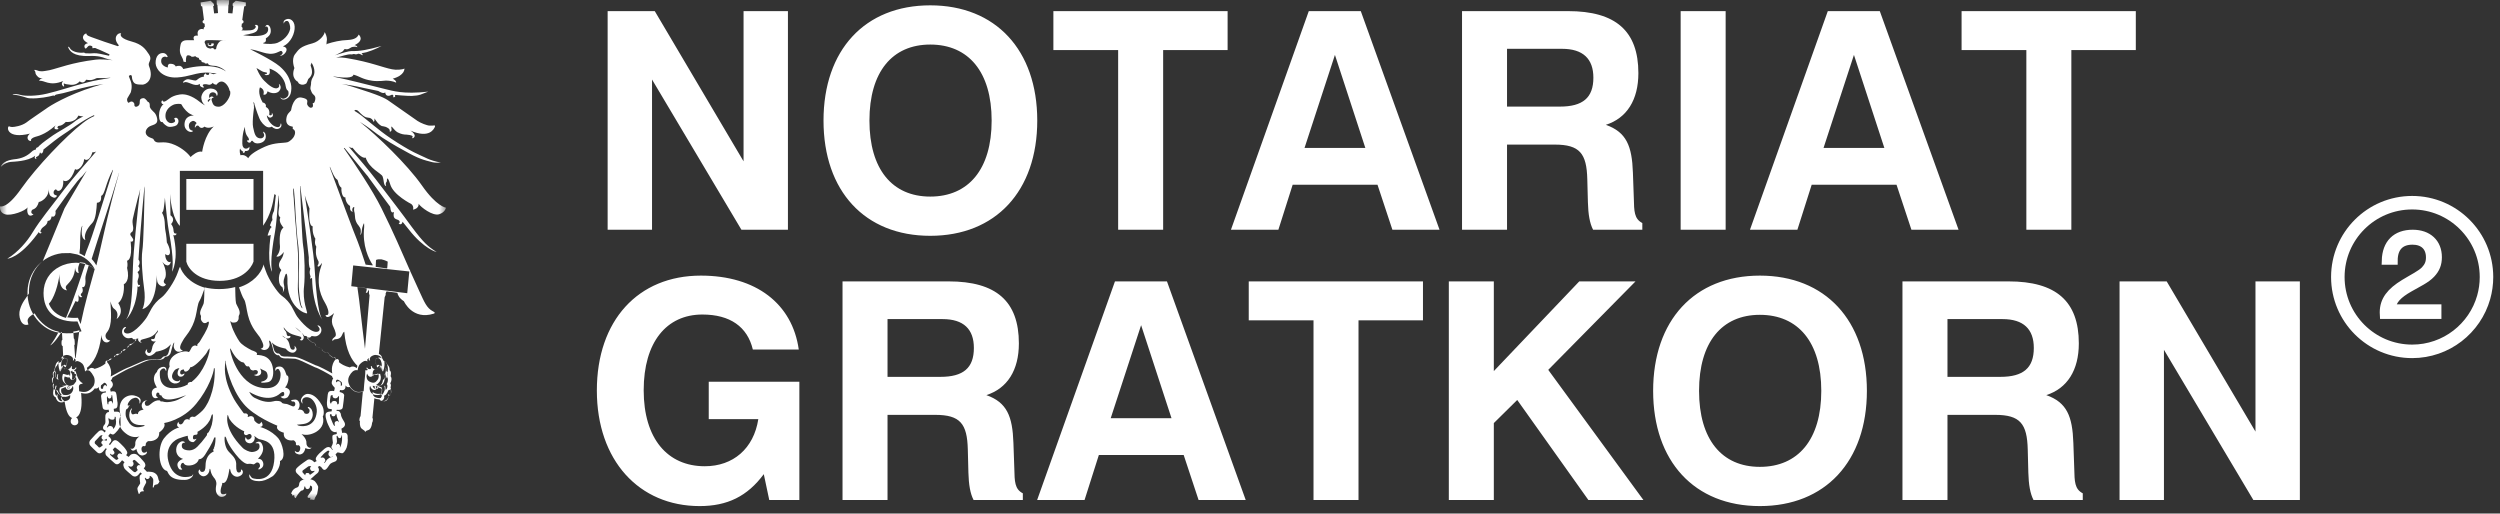<?xml version="1.0" encoding="UTF-8"?> <svg xmlns="http://www.w3.org/2000/svg" xmlns:xlink="http://www.w3.org/1999/xlink" width="185px" height="38px" viewBox="0 0 185 38" version="1.1"><rect x="0" y="0" width="185" height="38" fill="#333333" stroke="none"/><title>Group 3</title><defs><polygon id="path-1" points="0 0 33 0 33 37 0 37"></polygon></defs><g id="Symbols" stroke="none" stroke-width="1" fill="none" fill-rule="evenodd"><g id="Artboard" transform="translate(-6, -242)"><g id="Group-3" transform="translate(6, 242)"><path d="M48.25,17 L48.25,5.885 L54.865,17 L58.307,17 L58.307,0.823 L55.023,0.823 L55.023,11.938 L48.453,0.823 L44.965,0.823 L44.965,17 L48.25,17 Z M68.838,17.45 C73.675,17.45 76.757,14.143 76.757,8.922 C76.757,3.703 73.675,0.395 68.838,0.395 C64,0.395 60.94,3.703 60.94,8.922 C60.94,14.143 64,17.45 68.838,17.45 Z M68.838,14.547 C66.025,14.547 64.338,12.523 64.338,8.922 C64.338,5.322 66.025,3.297 68.838,3.297 C71.672,3.297 73.382,5.322 73.382,8.922 C73.382,12.523 71.672,14.547 68.838,14.547 Z M86.073,17 L86.073,3.703 L90.843,3.703 L90.843,0.823 L77.95,0.823 L77.95,3.703 L82.743,3.703 L82.743,17 L86.073,17 Z M94.6,17 L95.657,13.67 L101.935,13.67 L103.037,17 L106.525,17 L100.698,0.823 L96.85,0.823 L91.09,17 L94.6,17 Z M101.035,10.947 L96.535,10.947 L98.785,4.062 L101.035,10.947 Z M111.52,17 L111.52,10.7 L115.052,10.7 C116.897,10.7 117.415,11.352 117.46,13.265 L117.505,14.975 C117.528,15.852 117.64,16.527 117.888,17 L121.532,17 L121.532,16.505 C120.925,16.19 120.925,15.627 120.903,14.682 L120.835,12.77 C120.767,10.812 120.362,9.777 118.832,9.238 C120.385,8.742 121.24,7.393 121.24,5.412 C121.24,2.285 119.552,0.823 116.043,0.823 L108.19,0.823 L108.19,17 L111.52,17 Z M115.435,7.888 L111.52,7.888 L111.52,3.612 L115.593,3.612 C117.145,3.612 117.91,4.355 117.91,5.75 C117.91,7.235 117.123,7.888 115.435,7.888 Z M127.698,17 L127.698,0.823 L124.368,0.823 L124.368,17 L127.698,17 Z M133.007,17 L134.065,13.67 L140.343,13.67 L141.445,17 L144.933,17 L139.105,0.823 L135.257,0.823 L129.498,17 L133.007,17 Z M139.442,10.947 L134.942,10.947 L137.192,4.062 L139.442,10.947 Z M153.28,17 L153.28,3.703 L158.05,3.703 L158.05,0.823 L145.157,0.823 L145.157,3.703 L149.95,3.703 L149.95,17 L153.28,17 Z" id="NOTARIAT" fill="#FFFFFF" fill-rule="nonzero"></path><path d="M51.773,37.45 C53.82,37.45 55.305,36.73 56.52,35.087 L56.925,37 L59.153,37 L59.153,28.247 L52.447,28.247 L52.447,31.015 L56.115,31.015 C55.778,33.197 54.248,34.502 52.155,34.502 C49.388,34.502 47.633,32.455 47.633,28.878 C47.633,25.323 49.32,23.275 51.975,23.275 C54.023,23.275 55.305,24.175 55.71,25.863 L59.108,25.863 C58.635,22.488 55.958,20.395 51.862,20.395 C47.227,20.395 44.167,23.703 44.167,28.9 C44.167,34.075 47.295,37.45 51.773,37.45 Z M65.677,37 L65.677,30.7 L69.21,30.7 C71.055,30.7 71.573,31.352 71.618,33.265 L71.662,34.975 C71.685,35.852 71.797,36.528 72.045,37 L75.69,37 L75.69,36.505 C75.082,36.19 75.082,35.627 75.06,34.682 L74.993,32.77 C74.925,30.812 74.52,29.777 72.99,29.238 C74.543,28.742 75.397,27.392 75.397,25.413 C75.397,22.285 73.71,20.823 70.2,20.823 L62.347,20.823 L62.347,37 L65.677,37 Z M69.593,27.887 L65.677,27.887 L65.677,23.613 L69.75,23.613 C71.302,23.613 72.067,24.355 72.067,25.75 C72.067,27.235 71.28,27.887 69.593,27.887 Z M80.257,37 L81.315,33.67 L87.593,33.67 L88.695,37 L92.183,37 L86.355,20.823 L82.507,20.823 L76.748,37 L80.257,37 Z M86.692,30.948 L82.192,30.948 L84.442,24.062 L86.692,30.948 Z M100.53,37 L100.53,23.703 L105.3,23.703 L105.3,20.823 L92.407,20.823 L92.407,23.703 L97.2,23.703 L97.2,37 L100.53,37 Z M110.543,37 L110.543,31.308 L112.275,29.598 L117.54,37 L121.612,37 L114.57,27.37 L121.028,20.823 L116.865,20.823 L110.543,27.46 L110.543,20.823 L107.213,20.823 L107.213,37 L110.543,37 Z M130.23,37.45 C135.067,37.45 138.15,34.142 138.15,28.922 C138.15,23.703 135.067,20.395 130.23,20.395 C125.392,20.395 122.332,23.703 122.332,28.922 C122.332,34.142 125.392,37.45 130.23,37.45 Z M130.23,34.547 C127.418,34.547 125.73,32.523 125.73,28.922 C125.73,25.323 127.418,23.297 130.23,23.297 C133.065,23.297 134.775,25.323 134.775,28.922 C134.775,32.523 133.065,34.547 130.23,34.547 Z M144.113,37 L144.113,30.7 L147.645,30.7 C149.49,30.7 150.007,31.352 150.053,33.265 L150.097,34.975 C150.12,35.852 150.232,36.528 150.48,37 L154.125,37 L154.125,36.505 C153.518,36.19 153.518,35.627 153.495,34.682 L153.428,32.77 C153.36,30.812 152.955,29.777 151.425,29.238 C152.977,28.742 153.833,27.392 153.833,25.413 C153.833,22.285 152.145,20.823 148.635,20.823 L140.782,20.823 L140.782,37 L144.113,37 Z M148.028,27.887 L144.113,27.887 L144.113,23.613 L148.185,23.613 C149.738,23.613 150.502,24.355 150.502,25.75 C150.502,27.235 149.715,27.887 148.028,27.887 Z M160.132,37 L160.132,25.885 L166.748,37 L170.19,37 L170.19,20.823 L166.905,20.823 L166.905,31.938 L160.335,20.823 L156.847,20.823 L156.847,37 L160.132,37 Z" id="GRATKORN" fill="#FFFFFF" fill-rule="nonzero"></path><g id="Group-2-Copy-3" transform="translate(173, 15)" stroke="#FFFFFF"><path d="M5.5,11 C8.019,11 10.143,9.306 10.794,6.996 C10.928,6.52 11,6.019 11,5.5 C11,2.462 8.538,0 5.5,0 C2.462,0 0,2.462 0,5.5 C0,8.538 2.462,11 5.5,11 Z" id="Oval"></path><path d="M7.365,8.3 L7.365,7.819 L3.979,7.819 C4.032,7.21 4.47,6.781 5.295,6.309 C5.953,5.931 6.54,5.665 6.909,5.27 C7.251,4.909 7.4,4.532 7.4,4.034 C7.4,2.97 6.681,2.3 5.54,2.3 C4.304,2.3 3.584,3.012 3.549,4.291 L4.128,4.291 C4.128,3.313 4.628,2.806 5.523,2.806 C6.321,2.806 6.821,3.253 6.821,4.051 C6.821,4.437 6.707,4.703 6.444,4.987 C6.137,5.304 5.567,5.57 4.909,5.974 C3.9,6.592 3.4,7.218 3.4,8.12 L3.409,8.3 L3.409,8.3 L7.365,8.3 Z" id="2" stroke-width="0.6" fill="#FFFFFF" fill-rule="nonzero"></path></g><g id="Group-Copy-3"><mask id="mask-2" fill="white"><use xlink:href="#path-1"></use></mask><g id="Clip-2"></g><path d="M21.732,13.969 C21.721,13.957 21.709,13.947 21.699,13.932 L21.699,13.971 C21.699,14.312 21.7,14.435 21.739,14.704 C21.739,14.871 21.78,15.337 21.78,15.328 C21.8,15.552 21.82,15.822 21.83,16.138 C21.88,16.66 21.901,16.809 21.932,17.338 C21.982,17.97 22.062,18.512 22.062,19.228 C22.073,19.814 22.062,20.522 22.042,21.109 C22.032,21.498 22.062,21.74 22.123,22.142 C22.171,22.372 22.202,22.625 22.352,22.809 C22.349,22.819 22.354,22.82 22.36,22.821 C22.366,22.827 22.369,22.833 22.376,22.84 C22.38,22.82 22.369,22.821 22.36,22.821 C22.358,22.817 22.355,22.812 22.352,22.809 C22.353,22.808 22.353,22.805 22.355,22.802 C22.355,22.802 22.376,22.792 22.376,22.802 C22.376,22.718 22.284,22.625 22.275,22.533 C22.224,22.309 22.204,22.142 22.174,21.936 C22.032,20.968 22.163,20.056 22.123,19.107 C22.113,18.763 22.113,18.436 22.062,18.073 C22.012,17.739 21.982,17.413 21.961,17.068 C21.86,16.045 21.86,15.039 21.749,14.016 C21.749,13.994 21.742,13.98 21.732,13.969 Z M27.333,28.233 C27.238,28.182 27.172,28.098 27.142,27.99 C27.129,27.946 27.123,27.901 27.123,27.854 C27.123,27.784 27.141,27.711 27.167,27.641 C27.201,27.739 27.273,27.884 27.427,27.884 C27.543,27.884 27.585,27.775 27.61,27.71 C27.61,27.71 27.611,27.705 27.612,27.703 C27.651,27.713 27.727,27.726 27.817,27.694 C27.818,27.694 27.937,27.654 27.99,27.636 C28.001,27.684 28.027,27.791 28.027,27.791 C28.025,27.878 28.025,28.042 27.895,28.159 C27.794,28.28 27.683,28.414 27.333,28.233 Z M27.831,28.477 C27.92,28.443 27.977,28.375 28.026,28.317 C28.182,28.181 28.182,27.988 28.182,27.885 C28.18,27.874 28.135,27.688 28.135,27.688 L28.126,27.654 L28.097,27.661 L27.882,27.732 C27.777,27.768 27.685,27.732 27.684,27.732 L27.656,27.721 L27.63,27.786 C27.619,27.812 27.609,27.835 27.596,27.855 C27.57,27.73 27.533,27.437 27.733,27.325 C27.733,27.325 27.738,27.321 27.741,27.319 C27.797,27.328 27.861,27.328 27.938,27.307 C28.095,27.266 28.157,27.104 28.18,27.021 C28.202,27.049 28.223,27.084 28.24,27.129 C28.283,27.232 28.292,27.464 28.293,27.466 L28.353,27.477 C28.475,27.134 28.471,26.888 28.433,26.722 C28.54,26.766 28.705,26.908 28.705,27.355 C28.705,27.425 28.686,27.492 28.668,27.545 L28.651,27.609 L28.65,27.664 C28.65,27.899 28.59,27.98 28.54,28.019 C28.568,27.874 28.542,27.726 28.529,27.658 L28.468,27.671 C28.515,27.943 28.462,28.079 28.462,28.079 C28.431,28.325 28.31,28.492 28.138,28.537 C28.03,28.566 27.92,28.543 27.831,28.477 L27.831,28.477 Z M27.721,28.564 C27.715,28.681 27.759,28.744 27.801,28.778 C27.703,28.775 27.596,28.688 27.575,28.549 C27.631,28.562 27.68,28.567 27.721,28.564 Z M15.545,3.344 C15.413,3.344 15.389,3.246 15.455,3.211 L15.373,3.198 C15.373,3.246 15.332,3.415 15.569,3.422 C15.846,3.457 15.846,3.246 15.797,3.211 L15.635,3.211 C15.635,3.211 15.675,3.344 15.545,3.344 Z M28.697,19.389 C28.677,19.391 28.694,19.427 28.671,19.655 C28.665,19.712 28.659,19.782 28.651,19.87 L27.801,19.749 C27.812,19.527 27.82,19.345 27.823,19.265 C27.824,19.236 27.823,19.265 27.879,19.211 C27.945,19.192 28.095,19.175 28.232,19.193 C28.368,19.223 28.493,19.269 28.584,19.307 C28.662,19.344 28.73,19.387 28.697,19.389 Z M15.464,7.334 C15.512,7.317 15.544,7.309 15.596,7.309 L15.43,7.537 C15.299,7.469 15.415,7.401 15.464,7.334 Z M16.536,3.007 C16.457,3.007 16.366,3.015 16.29,3.052 C16.184,3.122 16.03,3.325 16.001,3.578 C16.001,3.659 15.904,3.669 15.836,3.639 C15.798,3.629 15.856,3.528 15.682,3.558 C15.65,3.563 15.624,3.577 15.602,3.596 C15.263,3.579 15.232,3.37 15.231,3.362 L15.218,3.343 C15.232,3.289 15.116,3.187 15.15,3.083 C15.198,2.95 15.266,2.97 15.701,2.97 C15.997,2.97 16.333,2.991 16.536,3.007 C16.641,3.005 16.726,3.021 16.726,3.021 C16.726,3.021 16.652,3.014 16.536,3.007 Z M18.753,7.537 C18.877,7.675 18.843,7.835 18.753,7.994 C18.843,7.835 18.753,7.675 18.753,7.537 Z M28.74,5.283 C28.763,5.291 28.771,5.292 28.755,5.291 C28.702,5.278 28.704,5.276 28.74,5.283 Z M28.93,6.908 C28.93,6.909 28.93,6.909 28.932,6.91 C28.861,6.894 28.786,6.878 28.705,6.858 L28.93,6.908 Z M25.492,10.944 C26.17,11.762 26.939,12.709 27.195,13.019 C27.16,12.969 27.169,12.977 27.241,13.068 C27.315,13.163 27.289,13.134 27.195,13.019 C27.383,13.295 28.87,15.292 28.87,15.292 C28.917,15.659 28.971,15.789 29.155,15.687 C29.036,16.212 29.311,16.203 29.468,16.278 C29.624,16.371 29.597,16.502 29.495,16.531 C29.587,16.625 29.735,16.644 29.79,16.409 L30.222,16.944 C31.382,18.446 32.311,18.652 32.311,18.652 C31.657,18.229 31.364,17.986 30.471,16.793 C29.689,15.714 28.971,14.795 27.811,13.274 C27.327,12.642 26.517,11.682 25.797,10.842 C25.939,10.939 26.054,10.974 26.082,10.928 C26.791,11.839 27.058,11.661 27.058,11.661 C27.324,12.477 28.217,12.824 28.308,13.05 C28.438,13.388 28.355,13.688 28.576,13.781 C28.483,13.424 28.649,13.537 28.63,13.34 C28.622,13.171 28.704,13.077 28.87,13.622 C29.091,14.43 30.434,15.095 30.434,15.095 C30.655,15.274 30.563,15.518 30.563,15.518 C31.042,15.423 30.976,15.076 30.976,15.076 C31.125,15.321 32.016,16.006 32.494,15.856 C32.954,15.706 33,15.368 33,15.368 C33,15.368 32.311,15.292 31.216,13.716 C30.125,12.161 27.924,10.052 26.624,9.014 C27.21,9.381 27.729,9.772 27.904,9.915 C28.318,10.234 29.311,10.825 29.928,11.154 C30.996,11.763 31.355,11.839 32.016,12.007 C32.2,12.055 32.624,12.036 32.624,12.036 C32.136,11.932 31.915,11.857 31.648,11.745 C31.51,11.669 30.664,11.313 30.222,11.05 C29.818,10.825 29.036,10.337 28.585,10.008 C28.29,9.811 27.058,8.808 26.763,8.564 C26.602,8.436 26.415,8.312 26.217,8.194 C26.267,8.169 26.275,8.085 26.45,8.169 C26.542,8.207 26.745,8.535 27.076,8.676 C27.223,8.733 27.489,8.638 27.655,9.023 C27.728,8.948 27.71,8.835 27.71,8.76 C27.877,9.023 28.023,9.192 28.161,9.276 C28.308,9.39 28.428,9.295 28.704,9.474 C28.897,9.595 28.824,9.671 28.842,9.746 C29.081,9.737 28.917,9.398 28.962,9.37 C29.016,9.343 29.165,9.643 29.422,9.793 C29.698,9.933 29.891,9.962 30.084,9.962 C30.176,9.962 30.471,10.008 30.517,10.065 C30.59,10.131 30.434,10.187 30.545,10.234 C30.949,10.018 30.369,9.661 30.369,9.661 C31.795,10.29 32.118,9.521 32.182,9.39 C32.236,9.202 32.108,9.324 31.795,9.295 C31.602,9.295 31.115,9.098 30.894,8.948 C30.617,8.76 29.138,7.718 28.815,7.493 C28.483,7.25 28.088,7.052 26.129,6.433 C25.815,6.33 25.54,6.26 25.294,6.211 C25.716,6.265 26.263,6.358 27.002,6.527 C27.121,6.555 27.59,6.64 27.996,6.733 C27.996,6.733 28.391,6.997 28.502,6.827 C28.529,7.174 28.842,7.1 28.943,7.033 C29.081,6.949 29.155,7.1 29.081,7.193 C29.21,7.221 29.284,7.146 29.228,7.024 C29.228,7.024 30.157,7.109 30.471,7.1 C31.096,7.072 31.142,6.977 31.693,6.78 C29.807,6.997 29.016,6.705 28.548,6.602 C28.069,6.479 27.279,6.292 26.404,6.067 C26.007,5.963 25.292,5.805 24.682,5.675 L24.678,5.656 C25.362,5.767 26.106,5.812 26.156,5.523 C26.662,5.663 26.791,5.861 27.536,5.973 C27.949,6.039 28.548,5.964 28.548,5.964 C28.75,5.964 29.063,5.992 29.311,6.114 C29.357,5.973 29.063,5.823 29.063,5.823 C29.983,5.569 29.928,5.072 29.928,5.072 C29.79,5.156 29.311,5.194 29.016,5.128 C28.318,4.997 27.462,4.604 25.723,4.312 C25.475,4.266 25.163,4.237 24.896,4.266 C24.888,4.266 24.88,4.267 24.872,4.267 C24.964,4.239 25.042,4.218 25.088,4.209 C25.173,4.19 25.705,4.012 25.935,4.021 C26.018,4.04 26.129,4.012 26.183,3.993 C26.376,4.058 26.479,3.993 26.496,3.975 C26.598,3.975 26.699,4.012 26.819,4.096 C26.855,4.021 26.819,3.993 26.745,3.937 C26.883,3.918 27.011,3.89 27.131,3.862 C27.71,3.693 28.235,3.401 28.235,3.401 C27.205,3.693 26.598,3.796 26.018,3.777 C25.817,3.777 25.296,3.926 24.767,4.097 C24.96,4.029 25.06,3.949 25.236,3.871 C25.43,3.796 25.41,3.693 25.511,3.626 C25.825,3.721 25.917,3.478 26.129,3.468 C26.303,3.431 26.45,3.495 26.45,3.495 C26.404,3.345 26.23,3.345 26.23,3.345 C27.029,2.961 26.542,2.557 26.542,2.557 C26.45,2.764 26.258,2.932 25.723,2.961 C25.189,2.978 24.663,3.1 24.209,3.247 C24.115,3.424 24.185,3.003 24.189,2.959 C24.191,2.939 24.193,2.918 24.193,2.898 C24.193,2.72 24.09,2.466 24.024,2.373 C24.019,2.58 23.642,3.07 23.13,3.205 C22.201,3.448 22.117,3.646 21.824,4.021 C21.537,4.415 21.786,5.034 21.786,5.034 C21.491,5.814 22.053,6.058 22.053,6.058 C22.053,6.058 22.053,6.208 22.32,6.264 C22.55,6.292 22.679,6.161 22.697,6.143 L22.697,6.114 C22.771,6.011 22.779,5.861 22.843,5.814 C23.332,5.401 22.936,4.885 22.992,4.8 C23.046,4.725 23.046,4.631 23.046,4.631 C23.046,4.631 23.452,5.194 23.166,5.691 C23.065,5.861 23.037,5.964 23.019,6.114 L23.019,6.189 C23.01,6.386 22.917,6.508 23.01,6.687 C23.065,6.836 23.093,6.921 23.231,7.033 C23.377,7.156 23.35,7.372 23.285,7.522 C23.258,7.615 23.231,7.615 23.138,7.644 C23.212,7.934 23.093,7.972 22.992,7.972 C22.899,7.972 22.724,7.813 22.724,7.662 C22.724,7.502 22.872,7.324 22.32,7.221 C21.758,7.1 21.565,7.963 21.537,8.169 C21.418,8.329 21.253,8.404 21.197,8.723 C21.124,9.117 21.298,9.324 21.657,9.37 C21.657,9.445 21.686,9.445 21.657,9.539 C21.934,9.643 21.824,9.981 21.758,10.093 C21.704,10.216 21.474,10.459 21.271,10.525 C21.014,10.599 20.332,10.525 19.606,10.854 C18.77,11.229 18.464,11.515 18.368,11.709 L18.317,11.653 C18.059,11.388 17.793,11.491 17.793,11.491 C17.692,11.154 17.766,10.994 17.766,10.994 C17.867,11.229 18.079,11.201 17.987,11.294 C17.913,11.351 18.005,11.322 18.05,11.313 C18.134,11.294 18.125,11.173 18.125,11.173 C18.548,11.219 18.447,10.854 18.447,10.854 C18.355,11.05 17.94,11.115 17.931,10.628 C17.913,9.84 18.125,9.39 18.125,9.39 C18.125,10.008 18.373,10.131 18.4,10.234 C18.492,10.459 18.272,10.384 18.272,10.384 C18.299,10.553 18.492,10.599 18.538,10.525 C18.584,10.459 18.612,10.412 18.658,10.412 C18.713,10.412 18.788,10.675 19.191,10.599 C19.78,10.488 19.697,9.981 19.606,9.84 C19.514,9.737 19.412,9.689 19.504,9.858 C19.633,10.065 19.458,10.28 19.219,10.234 C18.898,10.187 18.832,9.887 18.732,9.427 C18.631,8.995 18.832,7.718 18.832,7.718 C18.832,7.718 18.998,8.292 19.191,8.751 C19.311,9.051 19.578,9.324 19.771,9.398 C19.966,9.474 20.111,9.37 20.111,9.37 C20.231,9.492 20.47,9.615 20.664,9.502 C20.912,9.37 20.811,9.117 20.784,9.126 C20.766,9.154 20.746,9.23 20.737,9.295 C20.691,9.37 20.617,9.474 20.323,9.343 C19.845,9.117 19.679,8.451 19.771,8.555 C19.854,8.657 19.936,8.751 20.066,8.685 C20.332,8.582 20.111,8.338 20.111,8.338 C20.111,8.338 20.166,8.535 20.02,8.535 C19.9,8.535 19.918,8.479 19.936,8.357 C19.945,8.009 19.67,7.916 19.67,7.916 C19.697,7.794 19.67,7.718 19.587,7.644 C19.504,7.588 19.44,7.588 19.44,7.588 C19.026,6.874 19.237,6.461 19.237,6.461 C19.652,6.63 19.486,6.997 19.486,6.997 C19.744,7.081 19.799,6.753 19.799,6.753 C20.111,6.958 20.507,6.931 20.664,6.733 C20.885,6.461 20.701,6.236 20.646,6.208 C20.59,6.161 20.766,6.414 20.554,6.508 C20.332,6.64 19.9,6.339 19.55,5.973 C19.191,5.616 18.98,5.034 18.98,5.034 C18.98,5.034 19.283,5.204 19.385,5.27 C19.504,5.354 19.753,5.344 19.753,5.391 C19.771,5.523 19.633,5.475 19.587,5.504 C19.55,5.541 19.679,5.589 19.854,5.541 C20.038,5.495 19.945,5.072 19.945,5.072 C20.866,5.401 21.104,6.095 21.133,6.339 C21.225,6.855 21.354,6.555 21.354,6.921 C21.354,7.146 21.152,7.269 21.014,7.296 C20.866,7.343 20.746,7.193 20.746,7.193 C20.793,7.4 21.05,7.418 21.253,7.278 C21.537,7.1 21.547,6.705 21.547,6.705 C21.547,6.705 21.593,6.461 21.519,6.17 C21.39,5.72 21.197,5.344 20.691,4.904 C20.111,4.415 18.51,3.646 18.51,3.646 C18.51,3.646 18.668,3.665 18.832,3.702 C19.054,3.749 19.191,3.814 19.486,3.89 C19.771,3.975 20.111,4.04 20.47,3.899 C20.746,3.796 20.793,3.693 20.894,3.842 C21.004,3.993 20.701,4.134 20.701,4.134 C20.958,4.143 21.197,3.871 21.206,3.693 C21.225,3.468 20.931,3.431 20.931,3.431 C21.537,3.176 21.832,2.435 21.805,1.975 C21.786,1.506 21.436,1.327 21.197,1.422 C20.894,1.525 21.004,1.74 21.004,1.74 C21.014,1.779 21.004,1.525 21.271,1.553 C21.4,1.581 21.491,1.938 21.474,2.117 C21.445,2.331 21.243,2.858 20.554,3.159 C20.292,3.272 19.883,3.268 19.482,3.223 C19.493,3.192 19.504,3.159 19.504,3.159 C19.744,3.147 19.67,2.838 19.67,2.838 C19.845,2.736 20.038,2.567 20.038,2.295 C20.038,1.938 19.854,1.825 19.753,1.844 C19.67,1.863 19.624,1.994 19.624,1.994 C19.624,1.994 19.707,1.938 19.771,1.975 C19.817,2.013 19.9,2.143 19.799,2.36 C19.55,2.858 17.987,2.604 17.987,2.604 C18.548,2.51 18.971,2.435 19.054,2.21 C19.237,1.797 18.898,1.815 18.851,1.863 C18.851,1.863 19.026,1.948 18.851,2.117 C18.758,2.21 18.612,2.248 18.355,2.248 C18.318,2.248 18.079,2.266 17.858,2.248 C17.855,2.247 17.853,2.247 17.85,2.247 C17.874,2.242 17.902,2.232 17.922,2.213 C17.943,2.193 17.953,2.166 17.953,2.135 C17.953,2.016 17.899,1.99 17.872,1.983 C17.874,1.897 17.894,1.774 17.897,1.752 C17.92,1.746 18,1.722 18.018,1.65 C18.021,1.635 18.023,1.621 18.023,1.608 C18.023,1.576 18.014,1.55 17.999,1.53 C17.974,1.496 17.943,1.49 17.927,1.486 C17.932,1.369 18.063,0.526 18.072,0.475 C18.085,0.471 18.155,0.449 18.155,0.449 L18.155,0.448 C18.173,0.451 18.183,0.452 18.183,0.452 L18.193,0.181 L17.449,0.056 L17.218,0.261 L17.218,0.418 L17.232,0.418 L17.225,0.43 C17.225,0.43 17.254,0.446 17.264,0.453 C17.263,0.469 17.205,0.969 17.202,0.994 C17.181,0.993 16.95,0.974 16.878,0.969 C16.888,0.727 16.905,0.364 16.905,0.363 C16.906,0.363 16.918,0.347 16.925,0.337 C16.929,0.337 16.931,0.338 16.931,0.338 L16.952,0.01 L16.506,6.39488462e-14 L16.031,0.01 L16.032,0.024 L16.041,0.337 C16.041,0.337 16.045,0.337 16.05,0.337 C16.059,0.344 16.082,0.363 16.087,0.367 C16.089,0.376 16.116,0.727 16.134,0.968 C16.084,0.973 15.866,0.992 15.845,0.994 C15.842,0.969 15.778,0.473 15.776,0.454 C15.788,0.448 15.839,0.425 15.839,0.425 L15.819,0.284 C15.815,0.276 15.595,0.06 15.595,0.06 L15.59,0.056 L14.844,0.181 L14.875,0.452 C14.875,0.452 14.879,0.452 14.885,0.451 C14.899,0.455 14.954,0.471 14.966,0.475 C14.968,0.492 15.066,1.254 15.066,1.254 C15.066,1.256 15.09,1.463 15.092,1.486 C15.076,1.487 15.047,1.492 15.021,1.523 C15,1.546 14.99,1.578 14.99,1.617 C14.99,1.627 14.991,1.637 14.993,1.648 C15.02,1.724 15.114,1.746 15.14,1.752 C15.141,1.769 15.156,1.969 15.157,1.984 C15.132,1.994 15.066,2.03 15.066,2.163 C15.067,2.169 15.068,2.175 15.069,2.18 C15.012,2.144 14.923,2.121 14.794,2.172 C14.527,2.295 14.648,2.633 14.648,2.633 C14.225,2.593 14.321,2.88 14.365,2.976 L13.828,2.976 C13.707,2.976 13.419,3.007 13.364,3.301 C13.248,3.827 13.345,4.008 13.447,4.197 C13.498,4.293 13.552,4.392 13.576,4.543 L13.58,4.565 L13.76,4.593 L13.758,4.555 C13.752,4.41 13.769,4.161 13.845,4.114 C13.947,4.05 14.114,4.142 14.116,4.143 C14.182,4.259 14.387,4.18 14.447,4.152 C14.517,4.242 14.66,4.28 14.726,4.291 C14.724,4.302 14.716,4.315 14.716,4.325 C14.716,4.343 14.72,4.358 14.726,4.369 C14.756,4.433 14.849,4.459 14.902,4.47 C14.9,4.478 14.894,4.488 14.894,4.496 C14.894,4.517 14.902,4.535 14.909,4.547 C14.952,4.618 15.072,4.631 15.126,4.634 C15.13,4.651 15.135,4.668 15.144,4.675 C15.196,4.724 15.32,4.702 15.395,4.684 C15.395,4.687 15.393,4.69 15.393,4.691 C15.393,4.712 15.399,4.73 15.407,4.742 C15.459,4.838 15.65,4.858 15.877,4.873 L16.01,4.888 C16.341,4.972 16.57,5.128 16.729,5.289 C16.499,5.136 16.199,4.992 15.83,4.938 C14.93,4.799 14.108,4.983 13.559,5.108 C13.534,5.044 13.465,4.914 13.323,4.873 C13.263,4.866 13.107,4.863 13.006,4.922 C12.975,4.848 12.883,4.721 12.614,4.721 C12.536,4.712 12.489,4.742 12.465,4.771 C12.429,4.812 12.42,4.869 12.42,4.92 C12.42,4.948 12.423,4.971 12.426,4.991 C12.335,4.984 12.186,4.933 12.071,4.83 C11.976,4.745 11.927,4.647 11.927,4.537 C11.926,4.525 11.926,4.513 11.926,4.5 C11.926,4.32 12.025,4.248 12.086,4.219 C12.189,4.173 12.301,4.192 12.345,4.237 L12.412,4.194 C12.408,4.184 12.308,3.924 12.062,3.924 C11.915,3.924 11.793,3.973 11.7,4.069 C11.574,4.199 11.508,4.416 11.514,4.68 C11.525,4.91 11.653,5.16 11.86,5.35 C12.16,5.624 12.602,5.761 13.104,5.733 C13.554,5.704 13.892,5.618 14.22,5.535 C14.629,5.431 15.015,5.333 15.544,5.385 C15.703,5.398 15.871,5.414 16.038,5.439 C15.987,5.448 15.942,5.46 15.904,5.471 L15.793,5.491 L15.534,5.4 L15.514,5.393 L15.497,5.408 C15.495,5.411 15.453,5.471 15.442,5.541 C15.398,5.547 15.268,5.56 15.238,5.466 L15.224,5.424 L15.19,5.449 C15.117,5.503 15.08,5.556 15.08,5.608 C15.08,5.611 15.08,5.615 15.08,5.618 C15.083,5.64 15.096,5.652 15.106,5.667 C14.866,5.686 14.724,5.793 14.621,5.875 C14.562,5.923 14.515,5.96 14.471,5.96 C14.392,5.96 14.32,5.942 14.229,5.92 L13.971,5.866 C13.735,5.827 13.545,6.065 13.537,6.075 L13.577,6.123 C13.7,6.056 13.759,6.049 14.011,6.143 L14.049,6.16 C14.155,6.204 14.404,6.312 14.605,6.286 C14.669,6.273 14.738,6.241 14.803,6.206 C14.793,6.231 14.786,6.254 14.786,6.273 C14.786,6.281 14.786,6.289 14.788,6.296 C14.798,6.358 14.849,6.413 14.929,6.444 C15.009,6.495 15.057,6.475 15.066,6.471 L15.104,6.45 L15.073,6.419 C15.039,6.386 14.984,6.323 15.008,6.282 C15.042,6.224 15.22,6.204 15.429,6.266 C15.575,6.3 15.686,6.201 15.752,6.122 C15.755,6.132 15.755,6.142 15.76,6.151 C15.815,6.247 15.978,6.266 15.997,6.268 L16.014,6.269 L16.025,6.256 C16.169,6.072 16.323,6.001 16.482,6.045 C16.751,6.122 16.958,6.501 16.98,6.681 C16.981,6.698 17.003,6.726 17.019,6.736 L17.025,6.716 C17.043,6.804 17.048,6.888 17.038,6.958 C16.992,7.278 16.588,7.897 16.173,7.897 C15.779,7.897 15.741,7.662 15.668,7.447 C15.594,7.221 15.825,7.221 15.825,7.221 C15.659,7.033 15.512,7.23 15.512,7.23 C15.512,7.23 15.493,7.4 15.475,7.128 C15.466,6.855 15.741,6.761 15.926,6.883 C16.018,6.949 16.045,7.109 16.045,7.109 C16.173,6.977 16.12,6.602 15.659,6.555 C15.089,6.508 14.896,7.033 14.896,7.221 C14.914,7.644 15.199,7.813 15.199,7.813 C15.199,7.813 14.96,7.691 14.785,7.541 C14.16,7.033 13.681,6.977 13.488,6.977 C13.312,6.977 12.854,7.052 12.568,7.269 C12.154,7.588 12.08,7.569 12.016,7.418 C11.86,7.55 11.987,7.747 12.108,7.7 C11.62,8.085 11.721,9.145 12.016,9.023 C12.154,9.221 12.301,9.295 12.374,9.343 C12.54,9.445 12.954,9.352 13.055,9.276 C13.166,9.202 13.267,8.976 13.166,8.808 C13.027,8.61 12.881,8.779 12.881,8.779 C12.908,8.808 12.972,8.873 12.954,8.976 C12.926,9.071 12.706,9.145 12.568,9.098 C12.347,9.023 12.274,8.808 12.255,8.723 C12.154,8.085 12.706,7.785 12.926,7.718 C13.046,7.691 13.395,7.644 13.442,7.747 C13.626,8.114 13.938,8.357 14.04,8.414 C14.113,8.46 14.361,8.564 14.361,8.564 C14.242,8.526 13.653,8.564 13.653,9.23 C13.653,9.549 13.921,9.765 14.132,9.765 C14.242,9.765 14.288,9.689 14.288,9.689 C14.141,9.643 14.049,9.586 14.022,9.521 C13.873,9.145 14.113,8.995 14.261,8.948 C14.352,8.93 14.482,9.004 14.555,9.117 C14.555,9.117 14.482,9.154 14.454,9.249 C14.426,9.304 14.38,9.474 14.454,9.427 C14.555,9.221 14.692,9.304 14.702,9.324 C14.896,9.615 15.126,9.37 15.126,9.37 C15.439,9.568 15.825,9.352 15.825,9.352 C15.126,9.981 14.96,11.229 14.96,11.229 C14.632,11.138 14.23,11.497 14.103,11.62 C13.921,11.357 13.504,10.979 12.954,10.732 C12.227,10.403 11.823,10.599 11.593,10.525 C11.325,10.43 11.454,10.29 11.243,10.234 C11.086,10.168 10.939,10.131 10.828,9.962 C10.755,9.84 10.746,9.615 10.976,9.417 C11.215,9.202 11.749,9.295 11.62,8.733 C11.529,8.338 11.325,8.263 11.261,8.169 C11.215,8.114 11.16,8.085 11.086,7.916 C11.096,7.671 11.05,7.541 10.949,7.55 C10.828,7.39 10.709,7.23 10.562,7.269 C10.341,7.305 10.341,7.418 10.341,7.569 C10.341,7.718 10.295,7.785 10.222,7.841 C10.13,7.897 10.046,7.934 9.982,7.869 C9.909,7.813 9.973,7.718 9.927,7.644 C9.881,7.569 9.762,7.418 9.541,7.596 C9.477,7.662 9.329,7.39 9.449,7.23 C9.541,7.081 9.669,6.855 9.669,6.855 C9.669,6.855 9.836,6.414 9.669,5.992 C9.495,5.569 9.541,5.616 9.541,5.616 C9.541,5.616 9.669,5.495 9.734,5.589 C9.789,5.673 9.734,5.776 9.826,5.973 C9.927,6.208 10.074,6.264 10.535,6.264 C10.801,6.264 11.436,5.898 11.022,4.875 C10.921,4.585 11.307,4.434 11.022,4.021 C10.755,3.618 10.515,3.28 9.744,3.074 C8.953,2.861 8.856,2.619 8.966,2.463 C8.827,2.434 8.672,2.522 8.605,2.674 C8.527,2.849 8.554,3.092 8.806,3.363 C8.765,3.374 8.753,3.389 8.724,3.419 C8.055,3.201 7.321,2.957 7.076,2.858 C6.57,2.679 6.404,2.633 6.394,2.482 C6.275,2.445 5.824,2.838 6.514,3.195 C6.514,3.195 6.137,3.251 6.275,3.543 C6.349,3.665 6.422,3.524 6.514,3.431 C6.634,3.299 6.909,3.421 6.836,3.524 C6.79,3.599 6.909,3.552 6.983,3.552 C7.076,3.543 7.076,3.571 7.195,3.618 C7.415,3.693 7.655,3.824 8.041,3.993 C8.062,4.004 8.083,4.013 8.105,4.023 C8.116,4 8.066,4.107 8.07,4.126 C7.597,4.012 7.147,3.921 6.956,3.937 C6.827,3.947 6.615,3.964 6.394,3.947 C6.284,3.947 6.275,3.937 6.229,3.89 C5.815,3.947 5.309,3.824 5.162,3.552 C5.071,3.384 4.996,3.468 5.089,3.599 C5.171,3.74 5.4,4.19 6.597,4.143 C7.296,4.115 7.59,4.237 7.784,4.312 C7.939,4.368 8.137,4.417 8.34,4.457 C7.877,4.405 7.389,4.372 7.076,4.415 C5.263,4.64 4.361,5.034 3.663,5.194 C3.451,5.222 3.212,5.298 2.963,5.27 C2.798,5.251 2.668,5.147 2.521,5.176 C2.521,5.176 2.622,5.27 2.622,5.372 C2.622,5.495 2.714,5.589 2.825,5.701 C2.916,5.776 3.018,5.795 3.174,5.795 C3.174,5.795 2.908,5.823 2.908,5.992 C3.248,5.889 3.634,6.433 4.683,5.992 C4.683,5.992 4.416,6.236 4.73,6.414 C4.785,6.368 4.683,6.236 4.73,6.17 C4.849,6.236 4.951,6.236 5.089,6.255 C5.235,6.283 5.621,6.339 5.898,6.02 C6.091,6.161 6.248,6.114 6.377,5.898 C6.542,5.917 6.735,5.992 7.121,5.795 C7.223,5.749 7.637,5.795 7.784,5.776 C7.907,5.771 8.035,5.762 8.161,5.751 L8.16,5.765 C7.597,5.856 6.923,5.976 6.514,6.086 C5.484,6.339 4.252,6.753 3.47,6.931 C2.65,7.128 1.832,7.109 1.556,7.033 C1.288,6.949 0.976,6.931 0.93,6.997 C1.73,7.072 1.896,7.278 2.263,7.278 C2.89,7.305 3.634,7.156 3.93,7.072 C3.956,7.052 3.984,7.1 4.057,7.081 C4.057,7.081 4.049,7.005 4.252,6.977 C4.757,6.903 5.558,6.64 5.741,6.602 C6.023,6.526 7,6.285 7.648,6.226 C7.443,6.271 7.214,6.332 6.956,6.414 C4.996,7.033 3.717,7.813 3.395,8.056 C3.064,8.292 2.172,8.883 1.942,9.071 C1.584,9.324 1.059,9.398 0.912,9.398 C0.764,9.398 0.663,9.343 0.663,9.343 C0.479,9.417 0.526,10.309 2.218,9.887 C2.218,9.887 2.098,9.981 2.061,10.084 C1.997,10.216 2.071,10.459 2.31,10.43 C2.31,10.43 2.208,10.328 2.457,10.187 C2.65,10.093 2.825,10.093 3.092,9.962 C3.377,9.84 3.672,9.661 4.122,9.276 C4.122,9.276 3.837,9.615 4.27,9.568 C4.462,9.492 4.131,9.521 4.297,9.343 C4.371,9.268 4.518,9.39 4.868,9.023 C4.868,9.023 5.558,9.117 5.797,8.555 C5.931,8.596 6.054,8.618 6.178,8.602 C5.904,8.734 5.657,8.88 5.475,9.033 C5.162,9.295 4.195,9.821 3.93,10.008 C3.589,10.253 3.184,10.525 2.916,10.778 C2.862,10.825 2.825,10.901 2.788,10.901 C2.668,10.918 2.668,10.994 2.65,11.068 C2.558,11.078 2.503,11.115 2.429,11.154 C2.135,11.426 1.832,11.669 1.242,11.763 C1.096,11.792 0.231,11.81 0.056,12.355 C0.056,12.355 0.323,12.036 0.792,11.979 C0.957,11.96 2.071,11.96 2.603,11.52 C2.521,11.697 2.595,11.763 2.714,11.763 C2.576,11.623 2.723,11.613 2.816,11.547 C2.908,11.491 2.935,11.369 2.963,11.265 C3.055,11.491 3.212,11.276 3.212,11.068 C3.736,10.646 4.342,10.168 4.638,9.981 C4.964,9.799 6.082,8.902 6.964,8.517 L6.975,8.588 C6.711,8.705 6.429,8.867 6.137,9.098 C4.849,10.093 2.695,12.364 1.584,13.941 C0.479,15.518 0.009,15.264 0.009,15.264 C0.009,15.264 -0.091,15.706 0.368,15.856 C0.828,16.006 1.905,15.592 2.043,15.339 C2.043,15.339 1.997,15.545 2.024,15.668 C2.061,15.931 2.218,16.061 2.484,15.865 C2.484,15.865 2.208,15.808 2.364,15.545 C2.439,15.461 2.714,15.507 2.872,14.944 C3.009,14.955 3.672,14.607 3.598,13.913 C3.616,14.212 3.634,14.447 3.783,14.532 C3.902,14.598 4.057,14.72 4.195,14.532 C4.195,14.532 4.27,14.475 4.131,14.447 C3.883,14.4 3.93,14.054 4.15,14.007 C4.288,14.288 4.73,14.081 4.683,13.35 C4.831,13.471 5.235,13.462 5.558,12.505 C5.714,12.702 6.201,12.289 6.229,11.763 C6.229,11.763 6.56,12.111 6.855,11.247 C6.917,11.289 7.01,11.267 7.12,11.207 C6.295,12.149 5.318,13.285 4.785,13.979 C3.634,15.507 3.036,16.184 2.402,17.215 C2.024,17.853 1.325,18.671 0.544,19.14 C0.544,19.14 1.408,19.14 2.77,17.31 L2.872,17.17 C2.908,17.291 3.009,17.31 3.092,17.215 C2.991,17.188 2.935,17.141 3.083,16.915 C3.212,16.747 3.497,16.682 3.524,16.353 C3.717,16.325 3.763,16.259 3.828,16.006 C3.984,16.109 4.168,15.931 4.103,15.611 C4.103,15.611 5.328,13.885 5.714,13.424 C6.219,12.825 5.803,13.405 6.418,12.625 L4.775,15.414 C4.101,17.071 3.58,18.323 3.171,19.303 C2.559,19.822 2.166,20.597 2.141,21.485 C2.138,21.563 2.139,21.639 2.142,21.713 C1.928,22.069 1.641,22.352 1.482,22.893 C1.325,23.363 1.537,24.198 2.089,24.02 C2.135,24.02 2.043,23.899 2.043,23.71 C2.063,23.501 2.281,23.349 2.561,23.187 C2.986,23.925 3.674,24.424 4.345,24.546 C4.142,24.942 3.932,25.29 3.717,25.558 C3.717,25.558 3.983,25.47 4.542,24.579 C4.557,24.581 4.571,24.583 4.586,24.584 L4.616,25.142 C4.557,25.183 4.55,25.245 4.55,25.39 C4.55,25.507 4.57,25.573 4.611,25.596 C4.618,25.6 4.628,25.604 4.639,25.604 L4.676,26.424 C4.635,26.481 4.608,26.548 4.6,26.631 C4.579,26.651 4.538,26.704 4.505,26.791 C4.457,26.8 4.388,26.825 4.323,26.888 C4.268,26.939 4.227,27.006 4.197,27.088 L4.193,27.083 C4.186,27.09 4.055,27.212 4.055,27.422 C4.055,27.446 4.058,27.472 4.062,27.497 C3.998,27.547 3.96,27.607 3.96,27.724 C3.96,27.782 3.969,27.852 3.987,27.942 C3.962,27.961 3.938,27.991 3.921,28.04 C3.914,28.062 3.901,28.109 3.901,28.171 C3.901,28.247 3.925,28.347 3.996,28.45 C3.972,28.484 3.958,28.532 3.958,28.588 C3.958,28.643 3.968,28.701 3.986,28.754 C3.965,28.819 3.929,28.946 3.929,29.074 C3.929,29.143 3.939,29.21 3.968,29.268 C4,29.333 4.054,29.376 4.123,29.401 C4.132,29.443 4.181,29.639 4.346,29.733 C4.455,29.794 4.588,29.796 4.741,29.737 C4.746,29.734 4.76,29.725 4.777,29.704 C4.869,30.327 5.019,30.721 5.222,30.872 C5.26,30.901 5.3,30.92 5.342,30.932 C5.272,30.985 5.231,31.073 5.231,31.19 C5.231,31.273 5.272,31.352 5.345,31.408 C5.417,31.464 5.507,31.486 5.584,31.465 C5.658,31.451 5.717,31.413 5.754,31.355 C5.793,31.293 5.803,31.212 5.781,31.126 C5.76,31.009 5.723,30.927 5.629,30.893 C5.706,30.855 5.772,30.799 5.827,30.723 C6.054,30.398 6.069,29.758 6.004,29.078 C6.098,29.105 6.314,29.154 6.503,29.109 C6.785,29.039 6.936,28.844 7.013,28.74 C7.017,28.741 7.02,28.743 7.023,28.743 C7.103,28.763 7.175,28.753 7.236,28.711 C7.268,28.688 7.293,28.658 7.315,28.626 C7.314,28.637 7.312,28.65 7.312,28.662 C7.312,28.787 7.346,28.879 7.412,28.934 C7.541,29.039 7.749,28.971 7.813,28.946 C7.824,28.975 7.833,28.995 7.836,29.003 C7.837,29.01 7.839,29.03 7.839,29.03 C7.84,29.032 7.84,29.035 7.84,29.039 L7.741,29.057 C7.595,29.056 7.477,29.19 7.477,29.303 C7.477,29.392 7.559,29.973 7.597,30.155 C7.626,30.343 7.836,30.333 7.906,30.331 L7.922,30.331 L8.041,30.317 L8.057,30.415 L8.065,30.491 L8.04,30.493 C7.995,30.488 7.946,30.508 7.903,30.549 C7.843,30.605 7.798,30.699 7.798,30.767 L7.798,30.769 C7.798,30.783 7.795,30.898 7.795,30.898 L7.798,31.076 C7.802,31.114 7.803,31.146 7.803,31.178 C7.803,31.294 7.777,31.376 7.725,31.43 C7.66,31.5 7.624,31.582 7.624,31.657 C7.624,31.675 7.626,31.694 7.631,31.712 C7.643,31.757 7.669,31.791 7.699,31.801 C7.723,31.806 7.785,31.846 7.831,31.877 L7.803,31.924 L7.735,32.002 L7.704,31.974 C7.652,31.895 7.586,31.85 7.51,31.844 C7.402,31.833 7.31,31.909 7.265,31.956 C7.191,32.008 6.954,32.27 6.797,32.444 L6.712,32.538 C6.631,32.616 6.613,32.709 6.612,32.775 C6.611,32.848 6.634,32.924 6.667,32.957 C6.694,33.008 7.166,33.455 7.194,33.477 C7.248,33.527 7.313,33.553 7.38,33.548 C7.47,33.542 7.562,33.485 7.652,33.379 C7.652,33.377 7.763,33.245 7.832,33.161 C7.85,33.179 7.876,33.203 7.902,33.23 L7.878,33.263 C7.843,33.289 7.815,33.343 7.804,33.418 C7.789,33.519 7.81,33.641 7.851,33.696 C7.917,33.774 8.338,34.156 8.499,34.293 C8.55,34.341 8.607,34.363 8.669,34.359 C8.783,34.351 8.876,34.252 8.922,34.194 C8.921,34.195 8.997,34.102 9.032,34.058 C9.039,34.064 9.047,34.069 9.054,34.075 L9.119,34.125 L9.206,34.198 C9.208,34.2 9.21,34.201 9.213,34.203 L9.183,34.251 L9.191,34.243 C9.071,34.331 9.146,34.571 9.221,34.68 C9.29,34.774 9.621,35.054 9.687,35.11 C9.791,35.215 9.895,35.269 9.995,35.264 C10.092,35.259 10.184,35.204 10.273,35.096 C10.274,35.096 10.343,35.01 10.388,34.957 C10.4,34.966 10.409,34.974 10.413,34.978 C10.446,35.005 10.475,35.035 10.503,35.065 C10.439,35.104 10.387,35.147 10.36,35.19 C10.311,35.302 10.336,35.475 10.357,35.614 C10.366,35.681 10.378,35.763 10.369,35.781 C10.367,35.785 10.291,35.908 10.291,35.908 C10.246,35.975 10.196,36.049 10.174,36.106 C10.143,36.209 10.253,36.515 10.265,36.55 L10.326,36.544 C10.337,36.479 10.366,36.429 10.412,36.397 C10.501,36.336 10.628,36.364 10.628,36.364 L10.648,36.303 C10.623,36.293 10.609,36.278 10.601,36.255 C10.569,36.159 10.682,35.961 10.748,35.843 C10.791,35.769 10.811,35.733 10.815,35.708 C10.835,35.613 10.774,35.529 10.771,35.526 C10.715,35.44 10.709,35.385 10.732,35.342 C10.789,35.405 10.845,35.45 10.906,35.451 C10.955,35.453 11,35.429 11.046,35.378 C11.068,35.357 11.082,35.327 11.082,35.29 C11.083,35.268 11.079,35.243 11.069,35.217 C11.106,35.221 11.137,35.228 11.158,35.237 C11.191,35.249 11.306,35.371 11.333,35.459 C11.354,35.506 11.334,35.802 11.303,36.066 L11.365,36.077 C11.389,35.986 11.414,35.929 11.438,35.892 C11.486,35.912 11.513,35.859 11.55,35.836 C11.563,35.842 11.571,35.849 11.571,35.849 L11.585,35.862 L11.604,35.856 C11.746,35.805 11.795,35.636 11.797,35.628 L11.803,35.607 L11.777,35.59 C11.776,35.589 11.74,35.56 11.696,35.342 C11.623,34.999 11.269,34.922 11.206,34.922 C11.182,34.914 11.151,34.912 11.112,34.912 L10.982,34.902 C10.961,34.898 10.922,34.902 10.874,34.913 C10.803,34.83 10.72,34.744 10.636,34.66 L10.695,34.59 C10.811,34.446 10.761,34.262 10.557,34.067 C10.466,33.957 10.276,33.751 10.166,33.67 C10.011,33.541 9.773,33.566 9.649,33.671 C9.647,33.673 9.57,33.757 9.519,33.812 C9.453,33.762 9.387,33.718 9.33,33.68 L9.391,33.603 C9.49,33.478 9.318,33.265 9.18,33.094 C9.178,33.091 9.113,33.024 9.113,33.024 C8.998,32.907 8.841,32.744 8.742,32.666 C8.594,32.548 8.469,32.539 8.36,32.64 C8.357,32.643 8.199,32.851 8.134,32.937 C8.111,32.917 8.085,32.896 8.062,32.874 L8.093,32.833 C8.095,32.832 8.151,32.756 8.151,32.756 C8.23,32.657 8.292,32.579 8.158,32.4 C8.156,32.398 8.076,32.325 8.01,32.265 C8.042,32.224 8.075,32.181 8.107,32.137 L8.15,32.081 C8.262,32.143 8.34,32.165 8.391,32.149 C8.53,32.095 8.918,31.643 8.929,31.454 C8.929,31.453 8.925,31.334 8.925,31.334 L8.919,31.114 C8.919,30.992 8.919,30.876 8.899,30.797 C8.901,30.804 8.899,30.734 8.899,30.734 C8.896,30.605 8.895,30.482 8.67,30.464 L8.442,30.464 L8.431,30.39 C8.431,30.388 8.418,30.295 8.412,30.255 L8.449,30.252 L8.449,30.244 L8.56,30.224 C8.704,30.191 8.708,29.965 8.699,29.799 C8.678,29.713 8.666,29.587 8.655,29.475 L8.624,29.232 C8.624,29.228 8.605,29.147 8.605,29.147 C8.581,29.026 8.551,28.953 8.336,28.953 C8.331,28.954 8.236,28.973 8.194,28.982 C8.193,28.977 8.191,28.971 8.19,28.967 L8.173,28.902 C8.172,28.89 8.165,28.843 8.152,28.784 L8.153,28.784 C8.285,28.68 8.352,28.569 8.352,28.455 C8.352,28.447 8.351,28.438 8.351,28.43 C8.341,28.314 8.264,28.221 8.193,28.159 C8.205,28.15 8.217,28.139 8.23,28.124 C8.258,28.092 8.294,28.027 8.324,27.936 C8.532,27.812 9.388,27.33 9.551,27.269 C9.627,27.247 9.82,27.158 10.043,27.055 C10.395,26.893 10.835,26.69 11.028,26.651 C11.028,26.651 11.403,26.624 11.62,26.624 L11.662,26.624 C11.796,26.628 12.043,26.634 12.152,26.488 C12.219,26.389 12.276,26.388 12.323,26.385 L12.377,26.377 C12.379,26.375 12.389,26.372 12.389,26.372 C12.441,26.348 12.599,26.277 12.646,26.054 C12.644,26.057 12.702,25.84 12.702,25.84 C12.746,25.661 12.799,25.442 12.886,25.336 C12.9,25.352 12.893,25.41 12.862,25.531 C12.825,25.728 12.936,25.952 13.129,26.02 C13.249,26.047 13.414,26.028 13.533,25.926 C13.147,25.85 13.395,25.437 13.562,25.155 C13.672,24.921 14.233,24.423 14.471,23.439 C14.591,22.96 14.619,22.472 14.767,22.256 C14.864,22.119 15.044,21.616 15.157,21.29 C14.021,20.961 13.461,20.206 13.322,19.736 C13.284,19.798 13.237,19.917 13.166,20.135 C12.926,20.849 12.255,21.787 11.987,21.984 C11.234,22.528 11.096,23.138 10.828,23.532 C10.535,23.953 9.734,24.865 9.274,24.649 C9.155,24.602 9.137,24.452 9.209,24.367 C9.274,24.291 9.421,24.151 9.228,24.207 C9.035,24.291 8.934,24.649 9.173,24.884 C9.467,25.184 9.734,24.912 9.808,25.043 C9.854,25.135 9.958,25.131 10.087,25.074 C10.079,25.094 10.073,25.113 10.073,25.131 C10.073,25.146 10.081,25.16 10.086,25.174 C10.012,25.254 9.851,25.395 9.78,25.433 C9.705,25.428 9.631,25.452 9.582,25.498 C9.538,25.537 9.516,25.596 9.512,25.664 C9.502,25.673 9.406,25.757 9.406,25.757 C9.406,25.757 9.333,25.824 9.31,25.844 C9.257,25.826 9.188,25.835 9.126,25.878 C9.064,25.923 9.029,25.984 9.029,26.048 C9.029,26.051 9.029,26.055 9.029,26.059 C9.007,26.072 8.95,26.107 8.95,26.107 C8.95,26.107 8.838,26.179 8.817,26.192 C8.752,26.167 8.674,26.175 8.611,26.217 C8.558,26.253 8.53,26.303 8.527,26.359 C8.509,26.373 8.434,26.43 8.434,26.43 C8.371,26.481 8.309,26.529 8.267,26.551 C8.249,26.537 8.224,26.531 8.194,26.535 C8.122,26.548 8.047,26.614 8.032,26.704 C8.031,26.705 8.029,26.706 8.027,26.707 C8.022,26.703 8.017,26.699 8.014,26.697 C7.977,26.675 7.937,26.669 7.901,26.681 C7.873,26.689 7.832,26.712 7.801,26.774 C7.799,26.781 7.798,26.877 7.798,26.907 C7.567,27.092 7.305,27.22 6.998,27.297 C6.961,27.263 6.918,27.241 6.833,27.227 C6.667,27.2 6.563,27.32 6.529,27.37 C6.504,27.373 6.477,27.374 6.465,27.376 C6.458,27.33 6.446,27.275 6.431,27.22 C6.877,26.885 7.346,26.197 7.508,24.79 C7.508,25.315 7.922,25.502 8.161,25.193 C7.867,25.193 7.683,24.865 7.904,24.602 C8.363,24.076 8.188,22.941 8.17,22.303 C8.17,22.303 8.28,22.715 8.409,22.819 C8.528,22.912 8.823,23.11 8.63,23.607 C8.63,23.607 9.247,23.194 8.75,22.425 C9.068,22.179 9.211,21.589 9.164,21.032 C9.159,21.034 9.155,21.035 9.155,21.035 C9.157,21.025 9.16,21.017 9.162,21.006 C9.163,21.015 9.164,21.024 9.164,21.032 C9.231,21.003 9.64,20.784 9.403,19.816 C9.403,19.816 9.477,19.638 9.403,19.29 C9.403,19.29 9.826,19.29 9.669,17.883 C9.661,17.808 9.762,17.986 9.854,17.788 C9.909,17.666 9.633,17.442 9.642,17.339 C9.669,17.113 9.826,17.263 9.854,16.944 C9.881,16.747 9.762,16.549 9.826,16.203 C9.826,16.203 10.074,15.123 10.195,14.682 C10.248,14.481 10.33,14.24 10.378,13.962 C10.156,15.882 9.873,18.506 9.836,19.778 C9.78,21.927 9.716,23.12 9.32,23.654 C9.32,23.654 9.973,23.072 10.148,21.608 C10.166,21.467 10.176,21.336 10.176,21.186 C10.267,21.27 10.36,21.214 10.368,21.073 C10.267,21.12 10.203,21.12 10.176,20.849 C10.176,20.651 10.387,20.425 10.176,20.135 C10.295,20.05 10.434,19.91 10.222,19.684 C10.314,19.628 10.396,19.365 10.249,19.215 C10.249,18.972 10.498,15.717 10.678,13.921 L10.708,13.782 C10.679,15.375 10.618,18.079 10.535,18.53 C10.434,19.186 10.553,20.576 10.655,21.27 C10.828,22.406 10.535,22.875 10.535,22.875 C10.535,22.875 11.593,22.724 11.593,20.35 C11.593,20.35 11.593,20.576 11.647,20.866 C11.749,21.167 12.154,21.336 12.282,21.035 C12.126,20.97 12.062,20.838 12.182,20.651 C12.31,20.484 12.342,19.971 12.008,19.361 C11.959,19.29 11.933,19.233 11.933,19.233 C11.96,19.277 11.984,19.32 12.008,19.361 C12.079,19.466 12.2,19.603 12.365,19.638 C12.439,19.656 12.586,19.628 12.641,19.365 C12.467,19.487 12.209,19.233 12.227,18.793 C12.227,18.793 12.403,18.971 12.523,18.839 C12.641,18.727 12.568,18.323 12.347,17.939 C12.347,17.939 12.319,17.442 12.227,16.991 C12.172,16.718 12.255,16.175 11.987,15.743 C12.053,15.687 12.108,15.611 12.154,15.123 C12.172,14.948 12.198,14.881 12.2,14.625 C12.289,15.541 12.411,16.685 12.493,17.095 C12.926,19.459 12.743,19.816 12.734,20.107 C12.734,20.107 13.267,19.233 12.825,17.384 C12.936,17.46 13.074,17.394 13.055,17.272 C12.881,17.31 12.854,17.215 12.834,17.001 C12.834,17.001 12.834,16.793 12.66,16.578 C12.66,16.578 13.027,16.231 12.614,15.931 C12.614,15.931 12.607,15.1 12.579,14.349 C12.648,15.212 12.834,16.227 13.31,16.718 L13.31,12.642 L19.471,12.642 L19.471,16.702 C20.01,15.938 20.19,15.106 20.306,14.362 L20.412,14.433 C20.355,15.022 20.277,15.611 20.277,15.611 C20.166,15.818 20.139,15.977 20.139,16.09 C20.139,16.212 20.166,16.278 20.166,16.278 C20.066,16.371 20.038,16.57 19.974,16.672 C20.038,16.756 20.111,16.804 20.111,16.804 C19.974,16.85 19.872,17.215 19.799,17.432 C19.945,17.442 20.038,17.384 20.038,17.384 C19.726,19.516 20.13,20.107 20.13,20.107 C20.111,19.816 19.936,19.459 20.36,17.095 C20.44,16.682 20.537,15.45 20.606,14.479 L20.624,14.477 C20.626,14.727 20.642,14.97 20.664,15.217 C20.554,15.958 20.617,15.939 20.746,16.109 C20.571,16.409 20.976,16.841 20.976,16.841 C20.691,17.048 20.691,17.592 20.701,17.986 C20.737,18.287 20.746,18.652 20.452,18.971 C20.452,18.971 20.664,19.111 21.004,18.643 C20.958,18.877 20.958,18.952 20.793,19.215 C20.48,19.656 20.737,19.881 20.82,19.984 C20.525,20.425 20.617,21.157 20.885,21.233 C20.931,21.344 20.985,21.458 20.912,21.683 C21.225,21.12 20.838,21.12 21.059,20.5 C21.133,20.229 21.243,20.079 21.271,20.594 C21.179,22.8 22.66,23.241 22.724,23.185 C22.779,23.12 22.366,22.321 22.503,21.157 C22.577,20.473 22.55,18.839 22.43,18.174 C22.36,17.753 22.262,15.404 22.201,13.761 L22.224,13.771 C22.491,15.901 22.852,19.046 22.852,19.046 C22.843,19.365 22.852,19.805 22.963,19.862 C22.899,20.125 22.917,20.125 22.917,20.21 C22.936,20.379 23.037,20.52 22.944,20.547 C22.944,20.716 23.046,20.52 23.093,20.594 C23.138,22.763 23.883,23.71 23.883,23.71 C23.479,23.185 23.35,20.876 23.276,19.778 C23.222,18.839 22.849,16.344 22.552,14.449 C22.713,14.999 22.899,15.423 22.899,15.423 C22.872,15.911 22.843,16.699 23.138,16.747 C23.093,17.244 23.285,17.62 23.332,17.638 C23.35,17.732 23.231,18.005 23.405,18.248 C23.377,18.501 23.303,18.868 23.571,19.346 C23.616,19.591 23.47,19.628 23.506,19.703 C23.553,19.778 23.691,19.684 23.811,19.459 C23.837,19.628 23.7,19.805 23.626,20.229 C23.553,20.744 23.506,21.533 24.086,22.472 C24.205,22.678 24.372,23.091 24.279,23.26 C24.197,23.392 24.049,23.241 24.104,23.382 C24.205,23.532 24.372,23.429 24.445,23.382 C24.611,23.288 24.712,23.166 24.712,23.166 C24.73,23.241 24.399,23.663 24.666,24.179 C24.832,24.517 24.923,24.836 24.785,24.921 C24.712,24.996 24.509,25.108 24.629,25.239 C24.684,25.108 24.739,25.108 24.951,25.09 C25.356,25.015 25.291,24.639 25.475,24.545 C25.593,25.932 26.026,26.672 26.45,27.07 C26.424,27.14 26.413,27.203 26.407,27.243 C26.335,27.188 26.184,27.094 26.039,27.124 C25.964,27.143 25.924,27.163 25.89,27.191 C25.492,27.094 25.24,26.933 25.076,26.797 C25.081,26.777 25.09,26.746 25.09,26.716 C25.09,26.698 25.087,26.681 25.078,26.667 C25.057,26.616 25.025,26.582 24.984,26.57 C24.949,26.561 24.908,26.569 24.876,26.594 C24.872,26.596 24.866,26.601 24.861,26.605 C24.858,26.601 24.855,26.597 24.854,26.596 C24.826,26.508 24.757,26.446 24.693,26.434 C24.66,26.427 24.637,26.44 24.615,26.454 C24.572,26.44 24.488,26.37 24.42,26.311 C24.42,26.311 24.363,26.264 24.352,26.253 C24.346,26.2 24.32,26.152 24.272,26.119 C24.213,26.077 24.135,26.069 24.065,26.089 C24.055,26.083 24.037,26.072 24.037,26.072 C24.037,26.072 23.879,25.972 23.853,25.955 C23.854,25.951 23.856,25.946 23.856,25.941 C23.856,25.892 23.829,25.84 23.779,25.798 C23.726,25.752 23.645,25.723 23.58,25.741 C23.556,25.723 23.378,25.583 23.361,25.57 C23.357,25.496 23.333,25.434 23.288,25.391 C23.241,25.348 23.174,25.326 23.102,25.33 C23.026,25.285 22.882,25.158 22.804,25.079 C22.807,25.066 22.812,25.055 22.812,25.042 C22.812,25.017 22.804,24.991 22.792,24.966 C22.89,24.996 22.97,24.987 23.01,24.912 C23.084,24.771 23.35,25.043 23.645,24.742 C23.883,24.517 23.782,24.17 23.598,24.096 C23.395,24.02 23.553,24.151 23.598,24.226 C23.691,24.329 23.662,24.47 23.553,24.527 C23.084,24.742 22.283,23.832 21.979,23.41 C21.713,23.016 21.584,22.396 20.82,21.861 C20.554,21.664 19.891,20.726 19.652,20.012 C19.563,19.75 19.517,19.626 19.471,19.564 L19.471,19.695 L19.468,19.703 C19.306,20.188 18.775,20.922 17.685,21.264 C17.799,21.586 17.958,22.01 18.05,22.134 C18.198,22.349 18.226,22.837 18.346,23.316 C18.584,24.3 19.146,24.79 19.265,25.015 C19.412,25.306 19.67,25.728 19.283,25.803 C19.412,25.897 19.559,25.926 19.679,25.878 C19.872,25.823 19.992,25.587 19.945,25.409 C19.899,25.222 19.907,25.18 19.966,25.219 C20.083,25.326 20.155,25.64 20.203,25.85 L20.228,25.96 C20.289,26.163 20.423,26.235 20.488,26.27 L20.517,26.285 L20.525,26.285 L20.551,26.284 C20.598,26.278 20.657,26.272 20.718,26.391 C20.837,26.531 21.087,26.525 21.222,26.521 L21.271,26.519 L21.848,26.548 C22.081,26.587 22.625,26.851 22.985,27.027 L23.32,27.184 C23.509,27.222 24.272,27.645 24.564,27.828 C24.594,27.92 24.629,27.986 24.659,28.018 C24.639,28.035 24.621,28.054 24.609,28.079 C24.57,28.171 24.546,28.255 24.546,28.336 C24.546,28.455 24.704,28.63 24.775,28.701 C24.774,28.708 24.772,28.714 24.771,28.721 L24.755,28.809 L24.726,28.925 C24.726,28.93 24.724,28.936 24.722,28.94 L24.595,28.925 C24.318,28.925 24.288,29.016 24.251,29.208 C24.248,29.221 24.211,29.576 24.211,29.576 L24.192,29.797 C24.192,30.006 24.213,30.244 24.37,30.255 C24.384,30.261 24.461,30.272 24.555,30.284 L24.546,30.421 C24.546,30.426 24.545,30.432 24.545,30.438 L24.339,30.464 C24.074,30.512 24.086,30.668 24.098,30.82 L24.101,30.863 C24.101,30.862 24.14,31.029 24.14,31.029 L24.166,31.114 C24.175,31.22 24.391,31.668 24.436,31.742 C24.498,31.877 24.66,31.982 24.812,31.982 C24.822,31.982 24.841,31.976 24.899,31.945 C24.902,31.966 24.905,31.982 24.905,31.982 C24.91,32.023 24.917,32.068 24.925,32.113 L24.85,32.135 C24.61,32.176 24.59,32.211 24.596,32.365 L24.597,32.438 C24.597,32.441 24.619,32.623 24.619,32.623 L24.634,32.766 C24.628,32.843 24.583,32.935 24.548,33.006 L24.517,33.072 C24.515,33.104 24.546,33.179 24.629,33.257 C24.615,33.268 24.601,33.28 24.587,33.292 L24.498,33.169 C24.37,33.04 24.198,33.056 24.011,33.211 C24.013,33.211 23.669,33.515 23.669,33.515 L23.622,33.559 C23.454,33.732 23.296,33.926 23.398,34.062 C23.399,34.067 23.413,34.088 23.434,34.118 L23.382,34.146 C23.379,34.147 23.309,34.182 23.309,34.182 C23.291,34.191 23.273,34.2 23.253,34.209 L23.208,34.154 C23.1,34.031 22.865,33.933 22.724,34.047 C22.72,34.048 22.194,34.406 22.067,34.537 C21.929,34.653 21.802,34.787 21.944,34.999 C21.947,35.004 22.009,35.062 22.009,35.062 C22.102,35.152 22.346,35.386 22.366,35.42 C22.395,35.457 22.449,35.486 22.514,35.507 C22.515,35.513 22.515,35.518 22.515,35.524 C22.509,35.522 22.504,35.518 22.5,35.52 C22.49,35.508 22.48,35.497 22.454,35.5 C22.367,35.507 22.14,35.589 22.132,35.872 C22.118,35.944 22.083,36.041 21.998,36.066 C21.635,36.165 21.556,36.49 21.554,36.505 L21.539,36.564 L21.596,36.541 C21.597,36.541 21.601,36.539 21.607,36.538 C21.633,36.599 21.59,36.737 21.731,36.642 C21.805,36.605 21.758,36.68 21.786,36.764 C21.869,36.968 21.931,36.796 21.957,36.698 L21.963,36.713 L21.996,36.659 C22.056,36.563 22.234,36.313 22.342,36.298 C22.491,36.278 22.505,36.147 22.514,36.076 L22.516,36.056 C22.524,36.023 22.544,35.996 22.568,35.974 C22.59,36.063 22.618,36.133 22.661,36.168 L22.747,36.195 C22.81,36.192 22.859,36.169 22.891,36.129 C22.932,36.08 22.944,36.01 22.944,35.928 C22.964,35.936 22.981,35.944 22.981,35.944 C23.041,35.956 23.077,35.964 23.099,36.094 C23.101,36.154 23.093,36.271 23.058,36.311 C23.025,36.337 22.992,36.393 22.948,36.463 L22.756,36.734 L22.768,36.748 C22.753,36.786 22.77,36.81 22.779,36.819 C22.819,36.858 22.907,36.853 22.968,36.829 C22.968,36.837 22.971,36.843 22.971,36.851 C22.971,36.878 22.964,36.906 22.94,36.93 L22.977,36.981 C23.021,36.958 23.066,36.968 23.117,36.981 L23.18,36.993 C23.203,37.012 23.235,36.988 23.258,36.968 L23.297,36.945 L23.285,36.883 C23.285,36.883 23.283,36.883 23.279,36.883 L23.285,36.874 C23.285,36.874 23.287,36.873 23.287,36.872 L23.33,36.872 L23.31,36.834 C23.362,36.748 23.454,36.593 23.463,36.569 C23.464,36.561 23.585,36.056 23.532,35.977 C23.487,35.881 23.363,35.618 23.197,35.544 C23.116,35.496 23.039,35.478 22.97,35.474 L22.974,35.464 L22.974,35.462 C22.977,35.46 22.981,35.458 22.983,35.456 L23.112,35.342 C23.255,35.211 23.435,35.049 23.497,35.008 C23.602,34.922 23.633,34.764 23.571,34.631 C23.57,34.628 23.559,34.611 23.543,34.588 L23.518,34.559 C23.543,34.542 23.582,34.515 23.586,34.512 C23.598,34.509 23.63,34.496 23.671,34.48 L23.75,34.563 L23.758,34.551 C23.803,34.606 23.835,34.649 23.842,34.656 C23.891,34.73 23.949,34.771 24.01,34.771 C24.129,34.771 24.227,34.625 24.321,34.485 C24.37,34.414 24.415,34.346 24.455,34.312 C24.529,34.251 24.623,34.217 24.707,34.187 C24.788,34.156 24.853,34.134 24.884,34.091 C24.932,34.031 24.949,33.974 24.949,33.921 C24.949,33.833 24.904,33.759 24.873,33.716 L24.874,33.716 L24.829,33.624 L24.88,33.57 C24.904,33.548 24.94,33.514 24.98,33.475 L25.092,33.494 C25.185,33.521 25.28,33.54 25.31,33.54 C25.423,33.566 25.592,33.278 25.651,33.125 C25.725,32.903 25.757,32.526 25.726,32.428 C25.728,32.438 25.729,32.408 25.729,32.408 C25.733,32.328 25.742,32.181 25.656,32.09 C25.609,32.042 25.542,32.018 25.456,32.02 C25.454,32.022 25.369,32.032 25.32,32.037 C25.316,32.015 25.313,31.994 25.309,31.97 L25.294,31.888 L25.294,31.889 C25.291,31.87 25.281,31.803 25.263,31.723 C25.288,31.707 25.314,31.691 25.344,31.673 L25.381,31.649 C25.48,31.582 25.53,31.496 25.53,31.402 C25.53,31.35 25.514,31.296 25.485,31.239 C25.483,31.238 25.336,30.985 25.336,30.985 L25.32,30.951 C25.245,30.82 25.219,30.671 25.219,30.636 C25.219,30.634 25.219,30.632 25.22,30.632 C25.219,30.63 25.219,30.63 25.219,30.629 C25.222,30.628 25.229,30.625 25.229,30.625 C25.226,30.615 25.217,30.598 25.2,30.593 C25.162,30.475 25.088,30.407 24.979,30.407 C24.978,30.407 24.937,30.411 24.907,30.415 C24.908,30.402 24.908,30.391 24.908,30.377 C24.91,30.368 24.916,30.349 24.921,30.323 C24.973,30.327 25.012,30.331 25.024,30.331 C25.116,30.332 25.349,30.335 25.368,30.123 C25.394,29.959 25.47,29.355 25.47,29.257 C25.459,29.103 25.284,29.044 25.133,29.011 C25.138,28.982 25.143,28.954 25.147,28.924 L25.147,28.925 L25.16,28.86 C25.258,28.884 25.39,28.895 25.478,28.821 C25.549,28.763 25.578,28.662 25.568,28.523 C25.588,28.556 25.615,28.585 25.646,28.608 C25.708,28.65 25.779,28.661 25.859,28.64 C25.868,28.637 25.873,28.634 25.88,28.632 C25.956,28.739 26.116,28.942 26.388,29.015 C26.566,29.052 26.76,29.01 26.85,28.983 L26.679,30.812 C26.667,30.815 26.654,30.825 26.642,30.851 C26.626,30.885 26.556,31.117 26.627,31.161 C26.63,31.163 26.634,31.164 26.637,31.165 C26.622,31.303 26.619,31.524 26.718,31.677 C26.72,31.678 26.863,31.795 26.863,31.795 C26.921,31.833 26.988,31.876 26.999,31.913 L27.021,31.977 L27.057,31.92 C27.075,31.888 27.135,31.869 27.193,31.848 C27.25,31.83 27.307,31.81 27.345,31.777 C27.486,31.64 27.526,31.412 27.537,31.26 C27.541,31.258 27.546,31.257 27.549,31.255 L27.56,31.251 L27.564,31.241 C27.573,31.223 27.617,31.012 27.579,30.948 C27.573,30.941 27.566,30.934 27.559,30.929 C27.606,30.453 27.69,29.614 27.704,29.469 C27.797,29.519 27.924,29.548 28.087,29.558 L28.147,29.633 C28.302,29.696 28.434,29.696 28.542,29.634 C28.711,29.541 28.759,29.34 28.768,29.297 C28.832,29.272 28.882,29.233 28.913,29.171 C28.94,29.113 28.95,29.044 28.95,28.973 C28.95,28.851 28.92,28.73 28.899,28.662 C28.916,28.614 28.927,28.562 28.927,28.512 C28.927,28.451 28.909,28.399 28.878,28.364 C28.949,28.247 28.972,28.141 28.972,28.062 C28.972,28.023 28.967,27.989 28.962,27.964 C28.95,27.909 28.927,27.867 28.902,27.841 C28.921,27.756 28.931,27.684 28.931,27.625 C28.931,27.515 28.895,27.446 28.829,27.397 C28.83,27.383 28.832,27.368 28.832,27.354 C28.832,27.131 28.686,26.997 28.678,26.99 L28.675,26.988 C28.596,26.785 28.46,26.716 28.376,26.694 C28.35,26.621 28.316,26.57 28.291,26.54 C28.271,26.357 28.165,26.247 28.035,26.188 L28.357,23.034 L28.465,21.991 C28.517,21.907 28.565,21.781 28.532,21.724 C28.535,21.72 28.539,21.716 28.541,21.711 C28.539,21.715 28.582,21.614 28.603,21.561 L29.405,21.666 C29.442,21.86 29.558,22.078 29.891,22.293 C29.891,22.293 30.517,23.71 32.09,23.213 C32.256,23.156 32.136,23.091 32.034,23.034 C31.575,22.8 31.391,22.331 31.05,21.589 C30.789,21.033 30.56,20.525 30.343,20.035 L30.349,19.975 L30.316,19.971 C29.696,18.57 29.166,17.302 28.235,15.423 C27.551,14.05 26.316,12.209 25.446,10.966 L25.492,10.944 Z M24.411,12.333 C24.621,12.816 24.753,13.173 24.948,13.288 C25.037,13.335 25.019,13.722 25.269,13.9 C25.233,14.146 25.341,14.665 25.555,14.598 C25.565,14.89 25.716,15.136 25.904,15.239 C25.932,15.333 25.823,15.588 26.101,15.682 C25.976,15.39 26.235,15.239 26.218,15.362 C26.191,15.494 26.191,15.588 26.244,15.767 C26.288,15.928 26.199,16.323 26.549,16.71 C26.619,16.804 26.682,16.908 26.691,17.003 C26.727,17.228 26.646,17.389 26.646,17.389 C26.798,17.295 26.754,17.069 26.808,16.851 C26.897,16.559 26.967,16.323 26.95,16.804 C26.792,18.187 27.298,19.173 27.575,19.597 L27.573,19.642 L27.057,19.583 C26.818,18.857 26.622,18.26 26.476,17.898 C26.143,17.095 25.13,14.366 24.413,12.418 L24.411,12.333 Z M25.805,14.66 C25.805,14.655 25.807,14.649 25.807,14.643 C25.791,14.638 25.788,14.633 25.805,14.66 Z M25.993,21.179 C25.998,21.124 26.129,19.702 26.134,19.642 C26.196,19.648 30.228,20.083 30.288,20.089 C30.282,20.147 30.142,21.638 30.136,21.698 C30.074,21.689 26.052,21.186 25.993,21.179 Z M26.874,28.955 C26.813,28.974 26.599,29.031 26.409,28.994 C26.137,28.924 25.987,28.72 25.913,28.62 C25.912,28.593 25.893,28.57 25.889,28.566 C25.891,28.567 25.652,28.209 25.838,27.841 C25.988,27.553 26.167,27.396 26.35,27.388 C26.379,27.39 26.407,27.393 26.437,27.395 L26.47,27.397 L26.472,27.366 C26.472,27.363 26.492,27.087 26.66,26.922 C26.819,26.765 27.027,26.64 27.149,26.733 C27.159,26.738 27.17,26.743 27.176,26.745 L27.205,26.691 C27.2,26.687 27.194,26.688 27.189,26.685 L27.191,26.684 C27.191,26.684 27.167,26.678 27.162,26.663 C27.162,26.663 27.162,26.659 27.162,26.656 C27.162,26.644 27.17,26.613 27.224,26.559 C27.262,26.522 27.288,26.504 27.312,26.49 C27.297,26.526 27.283,26.566 27.283,26.602 C27.283,26.616 27.286,26.628 27.291,26.639 C27.301,26.657 27.317,26.668 27.338,26.671 L27.39,26.676 L27.373,26.628 C27.373,26.627 27.366,26.606 27.366,26.573 C27.366,26.557 27.368,26.536 27.373,26.516 C27.381,26.497 27.388,26.478 27.398,26.46 C27.398,26.46 27.413,26.435 27.42,26.422 C27.501,26.341 27.685,26.239 27.843,26.272 C28.012,26.279 28.189,26.352 28.253,26.523 C28.208,26.487 28.133,26.448 28.035,26.46 C28.033,26.46 27.929,26.51 27.929,26.51 C27.904,26.53 27.895,26.536 27.86,26.526 L27.824,26.516 L27.818,26.551 C27.816,26.566 27.762,26.908 27.907,27.157 L27.93,27.195 L28.017,27.095 C28.044,27.06 28.072,27.044 28.102,27.048 C28.113,27.05 28.125,27.055 28.136,27.062 C28.129,27.1 28.084,27.278 27.928,27.314 C27.755,27.358 27.645,27.296 27.594,27.255 C27.538,27.208 27.513,27.157 27.51,27.116 C27.508,27.107 27.506,27.088 27.506,27.088 L27.442,27.092 C27.442,27.095 27.441,27.1 27.441,27.103 C27.441,27.107 27.444,27.11 27.444,27.114 C27.447,27.134 27.461,27.224 27.461,27.224 C27.461,27.295 27.45,27.297 27.39,27.314 C27.308,27.329 27.209,27.302 27.175,27.205 L27.112,27.215 C27.112,27.216 27.115,27.224 27.115,27.226 C27.115,27.226 27.115,27.226 27.116,27.227 C27.117,27.245 27.126,27.297 27.203,27.344 C27.225,27.356 27.23,27.366 27.23,27.366 C27.229,27.374 27.193,27.407 27.05,27.407 L27.019,27.407 L27.019,27.437 L27.032,27.447 C27.05,27.661 26.948,28.273 26.91,28.959 L26.874,28.955 Z M28.253,27.057 C28.253,27.147 28.238,27.259 28.212,27.381 L28.21,27.407 C28.21,27.4 28.21,27.393 28.211,27.385 C28.21,27.39 28.209,27.396 28.207,27.401 C28.2,27.334 28.19,27.262 28.171,27.211 C28.127,27.086 28.066,27.006 28.001,26.998 C27.97,26.993 27.923,27.002 27.88,27.076 L27.88,27.074 C27.88,27.074 27.872,27.087 27.865,27.098 C27.818,26.969 27.801,26.821 27.801,26.709 C27.801,26.644 27.805,26.6 27.808,26.572 C27.819,26.572 27.829,26.57 27.838,26.567 C27.824,26.564 27.815,26.562 27.815,26.562 L27.901,26.511 C27.901,26.511 27.908,26.511 27.917,26.513 L27.946,26.496 C28.054,26.479 28.123,26.588 28.125,26.593 C28.13,26.599 28.253,26.737 28.253,27.057 Z M28.508,27.687 C28.508,27.687 28.508,27.641 28.508,27.64 C28.508,27.643 28.521,27.592 28.521,27.592 C28.536,27.54 28.556,27.468 28.556,27.389 C28.556,27.311 28.55,27.242 28.542,27.179 C28.564,27.233 28.584,27.3 28.584,27.383 C28.584,27.4 28.583,27.416 28.581,27.435 L28.579,27.455 L28.593,27.466 C28.634,27.495 28.67,27.534 28.67,27.659 C28.67,27.714 28.662,27.786 28.645,27.882 L28.64,27.905 L28.657,27.918 C28.664,27.922 28.685,27.956 28.698,28.022 C28.702,28.044 28.705,28.073 28.705,28.109 C28.705,28.184 28.689,28.287 28.625,28.4 L28.61,28.427 L28.632,28.446 C28.655,28.465 28.666,28.513 28.666,28.57 C28.666,28.627 28.655,28.691 28.632,28.745 C28.616,28.786 28.578,28.849 28.522,28.832 C28.527,28.764 28.53,28.645 28.489,28.541 L28.44,28.568 C28.491,28.699 28.472,28.866 28.471,28.872 C28.336,29.211 28.251,29.249 28.181,29.231 L28.158,29.203 L28.151,29.204 C28.179,29.174 28.213,29.136 28.213,29.136 C28.327,28.956 28.263,28.708 28.261,28.698 L28.256,28.681 L28.242,28.676 C28.158,28.649 28.082,28.616 28.027,28.589 C28.198,28.538 28.315,28.357 28.341,28.106 C28.403,28.076 28.508,28.01 28.508,27.687 Z M28.932,29.016 C28.932,29.079 28.924,29.142 28.902,29.193 C28.882,29.236 28.851,29.264 28.814,29.284 L28.789,29.176 L28.732,29.193 L28.764,29.334 C28.758,29.366 28.716,29.567 28.581,29.653 C28.496,29.706 28.39,29.704 28.265,29.648 C28.265,29.646 28.26,29.637 28.253,29.629 C28.28,29.624 28.329,29.612 28.329,29.612 L28.339,29.61 L28.346,29.6 C28.425,29.489 28.448,29.448 28.428,29.335 C28.428,29.336 28.425,29.299 28.422,29.276 C28.514,29.271 28.617,29.182 28.751,28.865 C28.809,28.875 28.861,28.843 28.903,28.778 C28.917,28.845 28.932,28.931 28.932,29.016 Z M28.104,29.463 C27.881,29.454 27.724,29.398 27.645,29.296 C27.587,29.22 27.575,29.128 27.575,29.036 C27.575,29.027 27.576,29.018 27.576,29.009 C27.581,29.011 27.586,29.016 27.591,29.019 L27.591,29.006 C27.596,29.016 27.603,29.024 27.609,29.033 C27.696,29.091 27.853,29.167 28.061,29.146 C28.062,29.146 28.143,29.136 28.189,29.129 C28.202,29.135 28.215,29.14 28.226,29.146 C28.23,29.149 28.235,29.154 28.238,29.159 C28.24,29.176 28.244,29.228 28.244,29.229 C28.252,29.255 28.263,29.309 28.237,29.348 C28.226,29.374 28.208,29.403 28.18,29.444 C28.164,29.449 28.104,29.463 28.104,29.463 Z M27.801,28.551 C27.801,28.55 27.801,28.549 27.801,28.549 C27.869,28.595 27.946,28.621 28.027,28.63 C28.009,28.701 27.974,28.753 27.925,28.778 C27.891,28.766 27.801,28.716 27.801,28.551 Z M27.928,28.638 C27.98,28.664 28.095,28.713 28.234,28.756 C28.236,28.762 28.238,28.773 28.24,28.785 C28.248,28.803 28.258,28.839 28.251,28.882 C28.251,28.888 28.251,28.892 28.251,28.899 C28.251,28.971 28.238,29.053 28.19,29.121 C28.189,29.121 28.095,29.215 28.095,29.215 C28.103,29.208 27.604,29.343 27.411,28.988 C27.367,28.901 27.349,28.81 27.349,28.726 C27.349,28.655 27.365,28.597 27.39,28.549 C27.435,28.737 27.568,28.856 27.695,28.861 C27.786,28.865 27.889,28.803 27.928,28.638 Z M25.135,28.231 C25.064,28.198 25.005,28.198 24.955,28.231 C24.931,28.246 24.912,28.27 24.894,28.297 L24.879,28.28 C24.868,28.263 24.863,28.243 24.863,28.219 C24.863,28.196 24.869,28.169 24.882,28.146 C24.907,28.104 24.948,28.085 24.996,28.096 C25.02,28.104 25.094,28.133 25.128,28.164 C25.246,28.247 25.287,28.288 25.293,28.299 C25.324,28.4 25.322,28.486 25.288,28.525 C25.271,28.542 25.246,28.549 25.215,28.549 C25.233,28.395 25.222,28.282 25.135,28.231 Z M24.902,29.727 C24.872,29.694 24.831,29.675 24.78,29.671 C24.706,29.663 24.643,29.675 24.595,29.708 C24.539,29.745 24.513,29.805 24.499,29.869 L24.494,29.868 C24.454,29.868 24.411,29.787 24.411,29.65 L24.447,29.438 L24.467,29.311 C24.467,29.302 24.478,29.275 24.478,29.275 C24.493,29.261 24.529,29.242 24.611,29.235 C24.606,29.302 24.614,29.363 24.65,29.407 C24.676,29.441 24.717,29.464 24.769,29.473 C24.821,29.484 24.872,29.477 24.92,29.453 C24.973,29.425 25.021,29.373 25.062,29.298 C25.088,29.322 25.089,29.353 25.089,29.359 L25.078,29.81 C25.06,29.92 25.022,29.92 24.985,29.92 L24.959,29.917 C24.958,29.842 24.944,29.772 24.902,29.727 Z M24.918,30.751 C24.918,30.8 24.92,30.832 24.964,30.934 C24.963,30.93 25.025,31.082 25.025,31.082 L25.053,31.143 C25.073,31.186 25.085,31.222 25.089,31.256 C25.047,31.194 24.998,31.152 24.938,31.155 C24.866,31.163 24.815,31.189 24.787,31.234 C24.74,31.308 24.763,31.417 24.793,31.519 C24.7,31.503 24.672,31.434 24.637,31.349 L24.6,31.263 C24.6,31.262 24.518,31.064 24.518,31.064 L24.486,30.982 L24.436,30.82 L24.417,30.765 C24.413,30.75 24.411,30.735 24.411,30.722 C24.411,30.703 24.415,30.687 24.424,30.673 C24.441,30.649 24.484,30.638 24.519,30.633 C24.524,30.691 24.536,30.74 24.563,30.771 L24.645,30.806 C24.7,30.811 24.745,30.8 24.78,30.771 C24.819,30.736 24.84,30.681 24.855,30.605 C24.89,30.629 24.911,30.701 24.918,30.751 Z M25.233,32.37 C25.259,32.331 25.271,32.274 25.272,32.204 C25.278,32.208 25.285,32.21 25.29,32.217 C25.304,32.231 25.311,32.246 25.311,32.261 C25.322,32.479 25.312,32.652 25.281,32.775 C25.239,32.982 25.196,33.072 25.164,33.11 L25.143,33.117 C25.169,33.055 25.179,33.001 25.157,32.965 C25.126,32.907 25.08,32.843 25.018,32.84 C24.971,32.838 24.922,32.87 24.863,32.939 C24.866,32.911 24.878,32.875 24.895,32.827 C24.916,32.771 24.937,32.713 24.937,32.656 C24.937,32.652 24.937,32.648 24.936,32.644 L24.918,32.444 L24.914,32.359 C24.91,32.329 24.906,32.305 24.906,32.288 C24.906,32.279 24.907,32.273 24.909,32.269 C24.914,32.259 24.932,32.251 24.962,32.244 C24.963,32.244 24.964,32.244 24.968,32.242 C25.001,32.342 25.047,32.415 25.119,32.423 C25.169,32.424 25.207,32.407 25.233,32.37 Z M22.932,35.143 C22.916,35.095 22.892,35.049 22.856,35.023 C22.824,34.999 22.786,34.994 22.744,35.005 C22.713,34.994 22.675,35 22.647,35.022 C22.612,35.049 22.594,35.095 22.585,35.173 C22.527,35.109 22.455,35.03 22.455,35.03 L22.394,34.961 C22.364,34.889 22.373,34.833 22.424,34.799 C22.425,34.797 22.816,34.512 22.816,34.512 C22.895,34.483 22.975,34.48 23.033,34.503 C22.965,34.564 22.924,34.635 22.953,34.715 C22.98,34.791 23.023,34.838 23.079,34.857 C23.134,34.874 23.197,34.863 23.265,34.835 L23.281,34.866 C23.266,34.892 23.233,34.923 23.212,34.942 L23.19,34.961 C23.188,34.963 23.062,35.055 23.062,35.055 L22.932,35.143 Z M24.339,33.716 C24.395,33.787 24.444,33.82 24.495,33.821 C24.541,33.821 24.582,33.793 24.625,33.752 C24.63,33.759 24.634,33.767 24.637,33.773 C24.63,33.783 24.613,33.79 24.591,33.797 L24.531,33.825 C24.397,33.851 24.337,33.893 24.235,33.982 C24.177,34.033 24.129,34.11 24.09,34.171 L24.026,34.259 C24.016,34.258 24,34.243 23.981,34.223 C24.02,34.187 24.051,34.149 24.065,34.11 C24.071,34.093 24.073,34.077 24.073,34.061 C24.073,34.037 24.066,34.013 24.054,33.991 C24.019,33.921 23.975,33.878 23.919,33.861 C23.863,33.843 23.802,33.853 23.736,33.88 C23.734,33.869 23.732,33.86 23.734,33.849 C23.739,33.815 23.767,33.779 23.817,33.743 C23.948,33.559 24.142,33.429 24.163,33.414 C24.217,33.364 24.271,33.341 24.312,33.347 C24.339,33.351 24.363,33.37 24.382,33.402 C24.307,33.508 24.271,33.619 24.339,33.716 Z M24.673,26.452 L24.686,26.433 C24.696,26.418 24.718,26.421 24.731,26.423 C24.778,26.433 24.837,26.48 24.853,26.55 L24.855,26.56 L24.863,26.567 C24.758,26.657 24.638,26.837 24.581,27.115 C24.573,27.155 24.569,27.194 24.565,27.233 L24.562,27.261 C24.551,27.402 24.565,27.53 24.589,27.636 C24.274,27.451 23.559,27.07 23.368,27.036 C23.373,27.037 23.038,26.885 23.038,26.885 C22.669,26.713 22.112,26.452 21.863,26.412 C21.86,26.412 21.27,26.384 21.27,26.384 L21.218,26.385 C21.092,26.389 20.857,26.394 20.76,26.285 C20.683,26.139 20.585,26.149 20.533,26.154 C20.533,26.154 20.526,26.155 20.519,26.156 C20.512,26.151 20.504,26.147 20.504,26.147 C20.442,26.115 20.326,26.057 20.273,25.884 L20.246,25.78 C20.214,25.641 20.174,25.473 20.116,25.336 C20.154,25.373 20.195,25.413 20.242,25.455 C20.541,25.702 21.129,25.794 21.129,25.794 C21.328,26.029 21.577,26.155 21.761,26.079 L21.761,26.082 L21.797,26.06 C21.85,26.03 21.896,25.983 21.933,25.912 C21.988,25.747 21.792,25.583 21.792,25.583 C21.839,25.747 21.811,25.867 21.709,25.876 C21.475,25.912 21.465,25.647 21.401,25.418 C21.356,25.253 21.254,25.123 21.152,25.028 C21.065,25 20.971,24.94 20.877,24.833 C20.877,24.833 21.015,24.9 21.152,25.028 C21.41,25.11 21.593,24.906 21.446,24.851 C21.354,24.879 21.241,24.924 21.203,24.668 C21.176,24.448 21.008,24.448 20.998,24.256 C20.979,24.119 21.054,24.421 21.401,24.622 C21.661,24.805 22.203,24.879 22.25,24.924 C22.306,24.979 22.353,25.052 22.185,25.144 C22.25,25.198 22.353,25.217 22.399,25.153 C22.546,25.004 22.466,24.811 22.326,24.639 C22.067,24.436 21.839,24.21 21.839,24.21 C21.839,24.21 22.136,24.406 22.326,24.639 C22.337,24.648 22.349,24.657 22.361,24.666 L22.42,24.734 L22.539,24.867 L22.554,24.862 C22.641,24.849 22.707,24.888 22.74,24.929 C22.769,24.965 22.777,25.008 22.762,25.04 L22.753,25.059 L22.777,25.082 L22.79,25.093 C22.87,25.17 23.02,25.3 23.103,25.345 L23.112,25.35 L23.122,25.348 C23.181,25.343 23.237,25.359 23.274,25.392 C23.311,25.425 23.33,25.473 23.33,25.537 L23.33,25.553 L23.598,25.754 L23.6,25.753 L23.616,25.748 L23.619,25.747 C23.655,25.73 23.723,25.748 23.775,25.791 C23.796,25.808 23.841,25.852 23.826,25.903 L23.82,25.924 L23.835,25.936 L24.045,26.063 L24.097,26.093 L24.099,26.093 L24.111,26.088 C24.166,26.067 24.232,26.075 24.28,26.107 C24.317,26.131 24.338,26.167 24.338,26.205 L24.338,26.219 L24.424,26.289 C24.503,26.354 24.583,26.418 24.64,26.44 L24.673,26.452 Z M27.08,21.648 C27.173,21.723 27.233,21.6 27.257,21.432 C27.283,21.498 27.299,21.538 27.31,21.567 C27.294,21.641 27.307,21.774 27.349,21.841 L27.008,25.809 C26.723,23.605 26.63,22.441 26.445,21.241 L27.132,21.338 L27.132,21.339 C27.148,21.676 27.012,21.629 27.08,21.648 Z M8.815,12.791 C8.511,13.865 8.075,15.519 7.587,17.702 C7.416,18.474 7.267,19.1 7.131,19.642 C7.06,19.513 6.947,19.339 6.781,19.165 C7.277,17.566 8.204,14.844 8.808,12.79 L8.815,12.791 Z M8.363,12.597 C7.697,14.741 6.804,17.572 6.498,18.321 C6.43,18.484 6.352,18.7 6.264,18.957 C6.15,18.879 6.022,18.807 5.877,18.746 C5.912,18.534 5.934,18.262 5.934,17.861 C5.934,16.774 6.099,16.699 6.099,16.699 C6.099,16.699 5.881,17.589 6.317,17.768 C6.189,17.412 6.389,16.953 6.843,16.484 C7.097,16.202 7.143,15.462 7.17,15.004 C7.488,14.994 7.488,14.731 7.488,14.488 C7.761,14.425 7.795,13.598 8.348,12.562 L8.363,12.597 Z M13.788,19.362 C13.914,19.857 14.59,20.784 16.255,20.784 C17.857,20.784 18.582,19.892 18.76,19.36 L18.76,18.043 L13.788,18.043 L13.788,19.362 Z M7.618,32.935 L7.554,32.993 C7.44,33.093 7.365,33.143 7.312,33.104 C7.289,33.072 7.073,32.862 7.03,32.831 C7.036,32.836 6.952,32.72 7.071,32.614 L7.264,32.409 C7.329,32.336 7.397,32.26 7.428,32.239 C7.454,32.226 7.535,32.192 7.59,32.208 C7.542,32.271 7.51,32.335 7.515,32.396 C7.519,32.445 7.546,32.487 7.594,32.522 C7.618,32.547 7.654,32.562 7.695,32.559 C7.753,32.556 7.816,32.519 7.882,32.464 C7.925,32.531 7.921,32.577 7.863,32.623 C7.789,32.578 7.723,32.559 7.664,32.57 C7.599,32.581 7.547,32.624 7.506,32.699 C7.499,32.714 7.496,32.729 7.496,32.744 C7.496,32.807 7.549,32.876 7.618,32.935 Z M8.027,29.917 L8.011,29.918 C7.993,29.921 7.975,29.921 7.965,29.914 C7.957,29.906 7.952,29.889 7.951,29.864 C7.918,29.728 7.911,29.452 7.911,29.406 C7.911,29.395 7.92,29.345 7.945,29.316 C7.974,29.433 8.022,29.502 8.122,29.489 C8.168,29.48 8.2,29.455 8.222,29.416 C8.248,29.367 8.254,29.303 8.251,29.235 C8.292,29.246 8.301,29.262 8.31,29.276 C8.316,29.288 8.318,29.299 8.318,29.308 C8.318,29.318 8.316,29.327 8.315,29.333 L8.313,29.338 L8.313,29.349 L8.325,29.432 L8.36,29.694 C8.36,29.696 8.362,29.763 8.362,29.763 C8.363,29.783 8.363,29.801 8.363,29.814 C8.363,29.837 8.361,29.852 8.357,29.861 L8.342,29.862 C8.322,29.778 8.297,29.719 8.255,29.691 C8.224,29.671 8.186,29.67 8.141,29.688 C8.023,29.718 8.011,29.794 8.027,29.917 Z M7.672,28.567 C7.638,28.619 7.625,28.686 7.625,28.757 C7.579,28.778 7.523,28.791 7.491,28.755 C7.456,28.715 7.449,28.625 7.472,28.518 C7.482,28.501 7.57,28.437 7.603,28.412 L7.633,28.39 C7.636,28.387 7.653,28.371 7.653,28.371 C7.677,28.347 7.707,28.315 7.729,28.322 C7.793,28.332 7.857,28.385 7.89,28.455 C7.91,28.496 7.916,28.537 7.907,28.57 C7.905,28.582 7.902,28.591 7.896,28.595 C7.873,28.551 7.847,28.518 7.815,28.504 C7.768,28.485 7.72,28.506 7.672,28.567 Z M6.895,28.587 L6.866,28.605 C6.866,28.605 6.869,28.608 6.87,28.611 C6.859,28.619 6.853,28.628 6.852,28.637 L6.852,28.638 C6.781,28.731 6.635,28.924 6.361,28.991 C6.163,29.035 5.926,28.972 5.86,28.953 C5.858,28.927 5.854,28.9 5.852,28.875 C5.846,28.779 5.838,28.631 5.838,28.631 C5.838,28.627 5.838,28.622 5.838,28.619 C5.838,28.551 5.858,28.498 5.897,28.463 C5.971,28.394 6.093,28.405 6.094,28.405 L6.109,28.344 C5.754,28.204 5.614,27.513 5.613,27.506 L5.607,27.48 L5.582,27.48 C5.529,27.48 5.495,27.47 5.489,27.45 C5.488,27.449 5.488,27.446 5.488,27.443 C5.488,27.418 5.513,27.382 5.545,27.36 C5.565,27.348 5.583,27.336 5.601,27.315 C5.656,27.264 5.66,27.214 5.66,27.207 L5.599,27.195 C5.585,27.227 5.57,27.252 5.553,27.273 C5.544,27.282 5.533,27.291 5.518,27.301 C5.513,27.303 5.507,27.311 5.502,27.315 C5.498,27.317 5.495,27.322 5.491,27.323 C5.46,27.336 5.425,27.334 5.389,27.316 L5.382,27.314 L5.375,27.314 C5.332,27.314 5.314,27.314 5.314,27.235 L5.323,27.108 L5.323,27.108 C5.323,27.106 5.323,27.106 5.323,27.104 L5.259,27.102 L5.259,27.106 C5.259,27.147 5.224,27.214 5.157,27.264 C5.125,27.289 5.079,27.312 5.021,27.323 C4.979,27.307 4.914,27.29 4.839,27.296 L4.833,27.296 C4.833,27.296 4.826,27.299 4.816,27.303 C4.656,27.249 4.622,27.084 4.619,27.073 C4.634,27.06 4.648,27.053 4.661,27.052 C4.686,27.049 4.713,27.066 4.74,27.104 L4.743,27.109 L4.853,27.177 L4.87,27.148 C4.994,26.919 4.95,26.56 4.949,26.546 L4.944,26.508 L4.907,26.519 C4.868,26.531 4.861,26.526 4.84,26.512 L4.743,26.472 C4.644,26.466 4.57,26.5 4.521,26.534 C4.58,26.36 4.761,26.28 4.919,26.266 C5.087,26.258 5.29,26.355 5.359,26.447 C5.37,26.464 5.374,26.478 5.38,26.494 C5.387,26.508 5.392,26.522 5.396,26.535 C5.402,26.556 5.405,26.576 5.405,26.592 C5.405,26.617 5.401,26.632 5.4,26.634 L5.39,26.673 L5.431,26.673 C5.449,26.673 5.464,26.664 5.473,26.651 C5.479,26.642 5.482,26.629 5.482,26.613 C5.482,26.584 5.471,26.55 5.458,26.515 C5.458,26.513 5.458,26.512 5.457,26.512 C5.485,26.522 5.515,26.538 5.552,26.566 C5.598,26.614 5.609,26.646 5.609,26.663 C5.609,26.668 5.608,26.671 5.607,26.674 C5.605,26.681 5.6,26.684 5.594,26.688 C5.582,26.697 5.569,26.701 5.559,26.712 L5.59,26.765 C5.603,26.761 5.621,26.751 5.638,26.735 C5.75,26.68 5.944,26.776 6.094,26.915 C6.259,27.088 6.289,27.465 6.29,27.468 L6.354,27.466 C6.354,27.466 6.354,27.442 6.354,27.418 L6.422,27.405 C6.621,27.363 6.749,27.522 6.931,27.851 C6.987,27.964 7.007,28.076 7.007,28.179 C7.007,28.374 6.938,28.528 6.914,28.577 L6.895,28.587 Z M4.675,29.691 C4.675,29.69 4.624,29.672 4.605,29.665 C4.575,29.629 4.556,29.599 4.545,29.573 C4.503,29.528 4.528,29.444 4.528,29.444 C4.529,29.446 4.53,29.446 4.531,29.448 C4.531,29.432 4.531,29.403 4.531,29.388 C4.551,29.381 4.568,29.373 4.584,29.364 C4.634,29.364 4.727,29.364 4.727,29.364 C4.934,29.394 5.091,29.308 5.174,29.25 C5.177,29.244 5.181,29.239 5.184,29.235 L5.184,29.242 C5.188,29.241 5.191,29.237 5.194,29.236 C5.196,29.257 5.199,29.28 5.199,29.301 C5.199,29.381 5.184,29.46 5.139,29.524 C5.063,29.631 4.907,29.687 4.675,29.691 Z M4.732,29.652 C4.613,29.705 4.508,29.705 4.425,29.651 C4.292,29.564 4.25,29.367 4.245,29.339 L4.269,29.199 L4.213,29.186 L4.194,29.294 C4.152,29.273 4.121,29.241 4.101,29.194 C4.043,29.062 4.076,28.878 4.101,28.778 C4.143,28.855 4.198,28.893 4.257,28.886 C4.347,29.116 4.431,29.243 4.52,29.281 C4.536,29.288 4.551,29.292 4.566,29.292 L4.566,29.349 C4.556,29.432 4.568,29.492 4.658,29.596 L4.664,29.603 L4.747,29.632 L4.732,29.652 Z M3.861,28 C3.881,27.946 3.907,27.924 3.915,27.921 L3.947,27.913 L3.94,27.883 C3.869,27.582 3.921,27.523 4.008,27.466 L4.026,27.455 L4.022,27.434 C4.001,27.327 4.023,27.241 4.053,27.179 C4.042,27.241 4.035,27.309 4.034,27.381 C4.034,27.483 4.078,27.583 4.113,27.635 C4.108,27.651 4.096,27.683 4.096,27.683 L4.096,27.689 C4.096,27.985 4.221,28.053 4.295,28.094 C4.312,28.102 4.331,28.113 4.333,28.119 C4.355,28.347 4.499,28.52 4.716,28.575 C4.725,28.577 4.736,28.579 4.747,28.581 C4.676,28.609 4.573,28.646 4.449,28.681 L4.432,28.686 L4.427,28.701 C4.423,28.712 4.329,28.951 4.484,29.117 C4.484,29.117 4.539,29.174 4.571,29.207 L4.55,29.207 L4.515,29.232 C4.493,29.236 4.469,29.236 4.443,29.227 C4.353,29.197 4.255,29.07 4.152,28.853 L4.149,28.846 C4.143,28.792 4.133,28.653 4.192,28.557 L4.131,28.525 C4.064,28.634 4.078,28.773 4.089,28.838 C4.031,28.841 3.989,28.796 3.962,28.753 C3.891,28.635 3.889,28.463 3.94,28.421 L3.963,28.401 L3.944,28.377 C3.803,28.204 3.845,28.045 3.861,28 Z M4.88,28.398 C4.747,28.277 4.747,28.114 4.747,28.026 C4.751,27.972 4.761,27.928 4.77,27.897 L4.77,27.878 C4.77,27.882 4.772,27.885 4.772,27.889 C4.775,27.879 4.778,27.871 4.78,27.864 C4.808,27.867 4.868,27.877 4.945,27.909 C5.036,27.948 5.112,27.932 5.152,27.92 C5.155,27.926 5.158,27.934 5.158,27.934 C5.188,28.011 5.23,28.119 5.347,28.119 C5.489,28.119 5.569,27.974 5.606,27.878 C5.632,27.947 5.651,28.016 5.651,28.085 C5.651,28.127 5.646,28.17 5.635,28.209 C5.632,28.217 5.629,28.223 5.627,28.231 L5.465,28.446 C5.454,28.454 5.443,28.463 5.43,28.47 C5.096,28.637 4.976,28.504 4.88,28.398 Z M5.079,28.851 C5.204,28.845 5.338,28.731 5.387,28.549 C5.408,28.599 5.425,28.656 5.425,28.726 C5.425,28.804 5.407,28.889 5.362,28.967 C5.187,29.326 4.72,29.225 4.666,29.211 C4.655,29.197 4.583,29.11 4.583,29.11 C4.534,29.049 4.521,28.974 4.521,28.908 C4.521,28.845 4.533,28.79 4.54,28.765 C4.542,28.764 4.544,28.763 4.545,28.763 C4.548,28.754 4.551,28.748 4.551,28.748 L4.558,28.758 C4.694,28.711 4.798,28.662 4.848,28.637 C4.882,28.775 4.965,28.854 5.079,28.851 Z M5.056,28.562 C5.097,28.566 5.144,28.562 5.199,28.549 C5.176,28.686 5.067,28.774 4.973,28.778 C5.016,28.744 5.061,28.681 5.056,28.562 Z M5.068,28.778 C5.023,28.751 4.99,28.701 4.973,28.629 C5.054,28.623 5.132,28.595 5.199,28.549 C5.194,28.718 5.104,28.766 5.068,28.778 Z M5.502,27.619 C5.511,27.649 5.541,27.684 5.62,27.69 L5.651,27.847 C5.648,27.843 5.647,27.84 5.645,27.835 L5.608,27.773 L5.59,27.843 C5.59,27.846 5.523,28.093 5.366,28.093 C5.346,28.093 5.33,28.087 5.316,28.079 C5.341,27.982 5.407,27.663 5.199,27.518 C5.23,27.505 5.26,27.49 5.287,27.468 C5.31,27.449 5.322,27.428 5.338,27.407 C5.342,27.493 5.374,27.529 5.451,27.529 C5.473,27.539 5.495,27.543 5.516,27.545 C5.509,27.561 5.498,27.576 5.498,27.594 C5.498,27.601 5.499,27.611 5.502,27.619 Z M4.231,26.802 C4.278,26.756 4.32,26.733 4.35,26.722 C4.312,26.883 4.307,27.127 4.426,27.477 L4.486,27.468 C4.486,27.466 4.505,27.234 4.547,27.141 C4.562,27.104 4.577,27.072 4.593,27.045 C4.612,27.108 4.659,27.212 4.761,27.272 C4.757,27.279 4.756,27.289 4.761,27.301 C4.777,27.331 4.8,27.32 4.862,27.289 C4.967,27.283 5.048,27.335 5.049,27.335 C5.236,27.445 5.205,27.723 5.179,27.855 C5.168,27.833 5.158,27.811 5.147,27.783 L5.116,27.708 L5.088,27.723 C5.087,27.723 4.997,27.766 4.894,27.723 C4.772,27.672 4.686,27.672 4.682,27.672 L4.663,27.672 L4.654,27.69 C4.653,27.693 4.616,27.777 4.607,27.902 C4.606,27.997 4.606,28.19 4.763,28.329 C4.809,28.381 4.868,28.444 4.957,28.477 C4.863,28.544 4.741,28.568 4.626,28.534 C4.458,28.483 4.351,28.329 4.332,28.111 C4.327,28.092 4.32,28.079 4.308,28.068 C4.272,27.94 4.287,27.761 4.311,27.709 L4.255,27.68 C4.229,27.738 4.215,27.883 4.233,28.012 C4.181,27.971 4.125,27.893 4.124,27.679 C4.127,27.669 4.146,27.608 4.146,27.608 L4.136,27.594 C4.112,27.561 4.068,27.458 4.068,27.355 C4.072,27.097 4.127,26.911 4.231,26.802 Z M4.633,26.611 C4.633,26.611 4.639,26.607 4.639,26.603 C4.654,26.582 4.722,26.486 4.839,26.494 C4.839,26.494 4.884,26.511 4.898,26.515 L4.903,26.518 L4.968,26.54 C4.968,26.54 4.962,26.541 4.952,26.545 C4.957,26.546 4.963,26.549 4.968,26.55 C4.97,26.58 4.973,26.627 4.973,26.686 C4.973,26.807 4.961,26.967 4.916,27.095 C4.898,27.08 4.88,27.066 4.88,27.066 C4.839,27 4.798,26.986 4.77,26.99 C4.711,26.998 4.655,27.075 4.609,27.213 C4.591,27.258 4.579,27.328 4.57,27.395 C4.57,27.4 4.57,27.402 4.57,27.407 L4.569,27.398 C4.569,27.399 4.569,27.4 4.569,27.402 C4.539,27.265 4.521,27.141 4.521,27.042 C4.521,26.758 4.616,26.631 4.633,26.611 Z M4.44,19.72 C3.673,20.101 3.222,20.817 3.222,21.679 C3.222,22.352 3.426,22.878 3.829,23.24 C4.514,23.854 5.566,23.798 5.733,23.786 C5.75,23.825 6.009,24.458 6.032,24.513 C5.894,24.564 5.237,24.776 4.246,24.594 C3.139,24.4 1.979,23.183 2.036,21.557 C2.078,20.081 3.152,18.924 4.56,18.741 L4.592,18.737 L4.593,18.737 L5.192,18.728 C5.201,18.728 5.211,18.729 5.22,18.731 L5.725,18.831 C6.489,19.073 6.866,19.637 7.007,19.91 C6.452,19.423 5.499,19.298 4.66,19.622 C4.648,19.625 4.637,19.632 4.625,19.636 L4.44,19.72 Z M5.591,22.273 C5.783,22.404 5.861,22.35 5.801,21.792 C5.841,21.972 6.011,22.064 6.088,21.943 C5.972,21.916 5.945,21.77 6.021,21.714 C6.202,21.577 6.097,21.284 6.069,21.238 C6.069,21.238 6.394,21.412 6.317,20.587 C6.308,20.488 6.403,20.145 6.564,19.642 C6.73,19.715 6.88,19.807 7.007,19.918 C6.609,21.394 6.323,22.268 5.967,23.981 L5.765,23.514 L5.74,23.517 C5.734,23.517 5.397,23.549 4.973,23.485 C5.16,23.144 5.365,22.744 5.591,22.273 Z M4.964,21.487 C4.964,21.487 4.746,21.259 4.964,21.079 C5.209,20.822 5.534,20.484 5.556,19.787 C5.556,19.742 5.558,19.712 5.558,19.712 C5.558,19.737 5.557,19.762 5.556,19.787 C5.559,19.919 5.593,20.179 5.832,20.214 C5.832,20.214 5.718,19.91 5.832,19.635 C5.856,19.554 5.88,19.482 5.904,19.414 C6.05,19.42 6.192,19.437 6.329,19.468 C5.952,20.599 5.452,22.18 4.881,23.525 C4.594,23.447 4.294,23.315 4.045,23.093 C3.857,22.924 3.715,22.718 3.616,22.477 C3.667,22.422 3.714,22.366 3.755,22.304 C3.897,22.105 4.096,21.678 4.228,21.183 C4.341,20.765 4.415,20.28 4.415,20.28 C4.415,20.28 4.274,21.43 4.964,21.487 Z M5.495,25.534 C5.501,25.532 5.507,25.532 5.513,25.526 C5.538,25.5 5.535,25.447 5.53,25.373 L5.526,25.274 C5.526,25.269 5.519,25.199 5.519,25.199 C5.514,25.131 5.51,25.075 5.46,25.042 L5.425,24.536 C5.62,24.515 5.773,24.473 5.877,24.438 C5.79,25.022 5.699,25.694 5.598,26.494 C5.585,26.486 5.571,26.479 5.558,26.476 L5.495,25.534 Z M6.355,27.428 C6.359,27.428 6.365,27.427 6.368,27.427 L6.355,27.452 L6.355,27.428 Z M10.502,25.372 C10.343,25.29 10.38,25.215 10.446,25.151 C10.492,25.105 11.042,25.022 11.284,24.856 C11.628,24.634 11.703,24.329 11.693,24.477 C11.674,24.662 11.507,24.662 11.479,24.901 C11.451,25.133 11.329,25.105 11.237,25.077 C11.091,25.132 11.272,25.336 11.533,25.252 C11.447,25.334 11.363,25.44 11.311,25.569 L11.288,25.63 C11.287,25.633 11.285,25.637 11.284,25.64 C11.228,25.872 11.208,26.139 11.005,26.121 C10.884,26.093 10.846,25.973 10.893,25.824 C10.893,25.824 10.697,25.982 10.763,26.139 C10.8,26.219 10.848,26.271 10.903,26.302 L10.943,26.32 C11.121,26.386 11.361,26.252 11.553,26.028 C11.553,26.028 12.14,25.945 12.437,25.677 C12.528,25.597 12.601,25.522 12.658,25.468 C12.603,25.585 12.565,25.736 12.53,25.874 L12.473,26.083 C12.432,26.275 12.299,26.333 12.25,26.354 L12.237,26.36 C12.239,26.359 12.206,26.362 12.206,26.362 C12.155,26.365 12.068,26.368 11.983,26.491 C11.895,26.607 11.665,26.602 11.543,26.599 L11.498,26.597 C11.275,26.597 10.894,26.625 10.891,26.625 C10.683,26.667 10.235,26.867 9.875,27.028 C9.652,27.128 9.458,27.216 9.385,27.236 C9.216,27.298 8.398,27.744 8.188,27.864 C8.222,27.723 8.238,27.539 8.197,27.333 C8.121,27.032 7.991,26.864 7.911,26.786 L7.925,26.775 L7.927,26.761 C7.932,26.687 7.998,26.643 8.042,26.636 C8.054,26.634 8.068,26.634 8.072,26.641 L8.084,26.67 L8.109,26.659 L8.122,26.652 C8.17,26.629 8.239,26.577 8.314,26.52 L8.403,26.452 L8.432,26.432 L8.431,26.414 C8.427,26.376 8.449,26.339 8.488,26.313 C8.54,26.279 8.606,26.273 8.654,26.296 L8.658,26.298 L8.66,26.299 L8.67,26.304 L8.83,26.206 L8.945,26.137 L8.948,26.133 C8.948,26.133 8.947,26.135 8.946,26.136 L8.942,26.115 C8.927,26.043 8.991,25.992 9.011,25.978 C9.061,25.945 9.121,25.934 9.155,25.954 L9.16,25.957 L9.173,25.965 L9.174,25.966 L9.195,25.946 L9.298,25.856 L9.427,25.746 L9.426,25.733 C9.426,25.675 9.444,25.63 9.479,25.599 C9.525,25.557 9.593,25.547 9.642,25.551 L9.651,25.552 L9.66,25.548 C9.729,25.513 9.883,25.387 9.971,25.298 L9.99,25.28 C9.989,25.28 9.988,25.281 9.988,25.281 C9.994,25.276 9.999,25.27 10.004,25.264 L10.021,25.245 L10.007,25.226 C9.986,25.196 10.001,25.161 10.012,25.145 C10.043,25.091 10.125,25.042 10.219,25.053 L10.236,25.056 C10.168,25.187 10.32,25.356 10.502,25.372 Z M8.442,31.02 C8.482,30.981 8.493,30.914 8.491,30.833 L8.495,30.833 C8.556,30.844 8.567,30.856 8.567,30.893 C8.567,30.902 8.566,30.914 8.566,30.928 L8.569,31.03 L8.577,31.09 L8.589,31.195 C8.589,31.367 8.568,31.441 8.55,31.472 C8.522,31.573 8.459,31.682 8.361,31.747 C8.367,31.713 8.368,31.681 8.358,31.651 C8.346,31.61 8.309,31.557 8.209,31.53 C8.1,31.494 8.009,31.554 7.928,31.644 C7.893,31.607 7.916,31.573 7.962,31.507 L8.023,31.401 C8.059,31.344 8.059,31.29 8.059,31.195 L8.033,31.05 L8.024,31.017 C8.028,30.995 8.036,30.949 8.051,30.908 C8.087,31.01 8.158,31.058 8.341,31.058 C8.381,31.058 8.416,31.045 8.442,31.02 Z M8.769,33.925 L8.729,33.969 C8.645,34.051 8.604,34.051 8.514,33.972 L8.378,33.859 C8.297,33.793 8.205,33.72 8.18,33.686 C8.156,33.661 8.136,33.617 8.137,33.576 C8.138,33.572 8.14,33.569 8.14,33.565 C8.207,33.621 8.267,33.657 8.328,33.652 C8.378,33.646 8.421,33.614 8.459,33.555 C8.501,33.491 8.447,33.395 8.343,33.282 L8.458,33.137 C8.524,33.094 8.573,33.124 8.637,33.197 C8.711,33.244 8.794,33.311 8.935,33.432 C9.026,33.545 9.044,33.595 9.041,33.616 C8.97,33.573 8.889,33.538 8.815,33.56 C8.761,33.576 8.72,33.621 8.693,33.692 C8.66,33.768 8.701,33.849 8.769,33.925 Z M10.197,34.782 C10.107,34.874 10.079,34.897 10.071,34.901 L10.065,34.903 L10.059,34.909 C10.039,34.932 10.015,34.943 9.988,34.944 C9.942,34.946 9.886,34.916 9.83,34.86 L9.694,34.738 C9.633,34.686 9.577,34.638 9.558,34.608 L9.544,34.585 C9.514,34.534 9.496,34.497 9.493,34.47 C9.571,34.515 9.649,34.541 9.717,34.532 C9.77,34.524 9.813,34.493 9.844,34.443 C9.88,34.391 9.893,34.333 9.88,34.27 C9.87,34.22 9.844,34.171 9.808,34.121 L9.879,34.05 C9.935,34.006 9.985,34.043 10.062,34.108 C10.062,34.108 10.137,34.182 10.137,34.182 L10.339,34.375 C10.363,34.398 10.381,34.425 10.397,34.452 C10.353,34.425 10.31,34.41 10.266,34.416 C10.21,34.424 10.165,34.466 10.131,34.536 C10.122,34.555 10.118,34.575 10.118,34.595 C10.118,34.653 10.151,34.718 10.197,34.782 Z M13.788,15.531 L18.76,15.531 L18.76,13.247 L13.788,13.247 L13.788,15.531 Z M21.657,32.584 C21.786,32.546 21.924,32.765 21.905,32.82 C21.859,32.886 21.951,32.98 21.997,32.961 C22.053,32.944 22.089,32.915 22.172,33.008 C22.264,33.094 22.218,33.404 22.071,33.451 C21.924,33.489 21.822,33.357 21.822,33.357 C21.777,33.583 22.135,33.63 22.135,33.63 C22.531,33.659 22.596,33.16 22.596,33.16 C22.596,33.16 22.844,33.281 22.964,33.205 C23.156,33.084 22.964,33.14 22.964,33.14 C22.815,33.14 22.668,32.98 22.677,32.792 C22.705,32.444 22.31,32.124 22.31,32.124 C22.531,32.199 22.89,32.226 23.322,32.001 C23.664,31.822 24.058,31.427 23.885,30.815 C23.985,30.71 24.004,30.268 23.81,29.967 C23.406,29.27 23.036,29.158 22.77,29.148 C22.549,29.148 22.338,29.355 22.282,29.543 C22.218,29.722 22.384,29.864 22.384,29.864 C22.384,29.864 22.402,29.864 22.366,29.722 C22.31,29.477 22.623,29.27 22.991,29.477 C23.185,29.591 23.479,29.995 23.442,30.485 C23.332,31.577 22.456,31.596 22.118,31.502 C22.03,31.482 21.997,31.442 21.985,31.422 C21.952,31.419 21.978,31.408 21.978,31.408 C21.978,31.408 21.98,31.413 21.985,31.422 C22.021,31.425 22.129,31.419 22.43,31.38 C23.285,31.276 23.23,30.438 22.991,30.222 C22.815,30.043 22.705,30.118 22.825,30.222 C22.991,30.344 22.89,30.608 22.752,30.617 C22.651,30.655 22.531,30.579 22.531,30.579 C22.402,30.184 22.024,30.344 22.024,30.344 C22.328,30.024 22.118,29.525 21.822,29.571 C21.343,29.599 21.628,29.712 21.628,29.712 C21.951,29.647 21.905,30.165 21.638,30.062 C21.509,30.014 21.252,29.891 21.197,29.891 C21.077,29.891 20.865,29.845 20.855,29.797 C20.809,29.675 20.469,29.628 20.247,29.695 C19.696,29.845 19.161,29.591 18.923,29.477 C18.59,29.355 18.444,28.997 18.444,28.997 C19.796,29.788 20.497,29.317 20.689,29.148 C21.021,28.856 21.049,29.073 21.03,29.223 C21.03,29.317 20.764,29.355 20.764,29.355 C20.984,29.628 21.288,29.392 21.288,29.392 C21.748,28.781 21.095,28.676 21.095,28.676 C21.343,28.414 21.436,27.782 21.242,27.791 C21.15,27.791 21.123,27.123 20.689,27.123 C20.331,27.123 20.376,27.339 20.376,27.339 C20.376,27.339 20.331,27.51 20.396,27.415 C20.524,27.216 20.644,27.339 20.644,27.339 C20.644,27.339 20.689,27.424 20.736,27.519 C20.809,27.669 20.827,28.687 19.787,28.724 C17.735,28.781 17.09,26.257 17.063,26.05 C17.016,25.852 17.008,25.683 17.09,25.852 C17.173,25.983 17.182,26.059 17.302,26.228 C17.523,26.577 17.827,26.803 17.938,26.803 C18.057,26.803 18.103,26.925 18.103,26.925 C18.168,27.039 18.241,27.123 18.315,27.114 C18.398,27.076 18.462,27.123 18.518,27.293 C18.582,27.424 18.757,27.415 18.757,27.415 C18.757,27.415 18.905,27.339 19.014,27.415 C19.134,27.462 19.088,27.707 18.923,27.717 C18.775,27.736 18.748,27.763 18.996,27.82 C19.457,27.782 19.336,27.415 19.245,27.265 C19.484,27.415 19.667,27.424 19.742,27.566 C20.008,28.159 19.364,28.235 19.364,28.235 C19.364,28.235 19.134,28.385 19.769,28.291 C20.321,28.235 20.211,27.368 20.211,27.368 C20.092,26.087 18.95,26.323 18.996,26.248 C19.134,26.077 18.729,25.956 18.638,25.927 C18.25,25.729 17.882,25.503 17.717,25.268 C17.569,25.06 17.248,24.495 17.128,24.072 C17.016,23.78 17.035,23.676 17.137,23.847 C17.173,23.874 17.422,23.902 17.541,23.799 C17.735,23.611 17.616,23.46 17.688,23.329 C17.864,23.036 17.523,22.64 17.467,22.434 C17.423,22.27 17.41,21.623 17.405,21.241 C17.062,21.335 16.668,21.392 16.216,21.392 C15.808,21.392 15.447,21.343 15.127,21.262 C15.124,21.646 15.112,22.274 15.075,22.434 C15.018,22.669 14.688,23.084 14.853,23.329 C14.927,23.46 14.761,23.611 15.001,23.847 C15.056,23.921 15.221,23.949 15.323,23.847 C15.49,23.724 15.479,23.874 15.416,24.072 C15.323,24.42 14.973,24.967 14.779,25.287 C14.734,25.362 14.669,25.391 14.641,25.438 C14.54,25.541 14.66,25.617 14.568,25.607 C14.522,25.589 14.439,25.503 14.255,25.635 C14.126,25.729 14.089,26.003 13.96,26.05 C13.628,25.862 12.359,26.248 12.552,27.123 C12.294,27.538 12.359,28.281 12.902,28.376 C13.38,28.414 13.38,28.008 13.279,28.159 C13.159,28.328 12.395,28.112 12.902,27.424 C13.048,27.245 13.279,27.245 13.279,27.245 C13.279,27.245 13.141,27.424 13.141,27.593 C13.132,27.763 13.242,27.933 13.473,27.858 C13.628,27.811 13.72,27.566 13.592,27.66 C13.307,27.858 13.261,27.471 13.427,27.386 C13.547,27.339 13.62,27.293 13.628,27.424 C13.648,27.566 13.96,27.519 14.089,27.17 C14.181,27.199 14.568,27.019 15.221,26.209 C15.36,26.031 15.323,26.003 15.442,25.852 C15.562,25.692 15.507,25.852 15.49,26.05 C15.461,26.209 15.129,27.51 14.209,28.235 C14.172,28.291 14.209,28.263 14.136,28.263 C14.08,28.263 13.869,28.291 13.896,28.45 C13.574,28.629 13.215,28.732 12.755,28.724 C11.705,28.687 11.825,27.669 11.833,27.51 C11.852,27.368 12.174,27.076 12.267,27.424 C12.267,27.424 12.294,27.51 12.313,27.368 C12.322,27.245 12.22,27.123 12.055,27.152 C11.908,27.152 11.659,27.293 11.613,27.519 C11.613,27.548 11.107,27.867 11.613,28.676 C11.613,28.676 11.125,28.724 11.254,29.242 C11.282,29.374 11.439,29.571 11.705,29.402 C11.705,29.402 11.521,29.355 11.558,29.205 C11.567,29.082 11.64,29.006 11.779,29.082 C11.806,29.101 11.741,29.148 11.825,29.223 C11.862,29.251 11.881,29.27 11.935,29.251 C12.018,29.449 12.22,29.845 13.785,29.242 C13.785,29.242 13.242,29.591 12.902,29.675 C12.165,29.874 12,29.647 11.935,29.712 C11.899,29.75 11.862,29.647 11.825,29.628 C11.4,29.571 11.107,29.986 10.988,30.014 C10.868,30.043 10.766,30.07 10.72,29.874 C10.665,29.628 11.051,29.591 10.868,29.619 C10.425,29.675 10.398,30.137 10.628,30.315 C10.628,30.315 10.197,30.344 10.205,30.653 C10.199,30.644 10.175,30.628 10.085,30.617 C9.947,30.588 9.744,30.815 9.699,30.466 C9.681,30.382 9.873,30.099 9.699,30.268 C9.514,30.466 9.394,31.333 10.241,31.445 C10.527,31.474 10.711,31.455 10.711,31.455 C10.711,31.455 10.673,31.549 10.554,31.559 C10.232,31.653 9.753,31.7 9.477,31.163 C9.358,30.965 9.239,30.777 9.322,30.334 C9.34,30.258 9.477,30.287 9.532,30.062 C9.634,30.043 9.634,29.986 9.505,30.014 C9.385,30.043 9.487,29.817 9.505,29.797 C9.606,29.628 9.699,29.553 9.799,29.496 C10.039,29.392 10.168,29.402 10.306,29.619 C10.333,29.675 10.324,29.874 10.324,29.874 C10.324,29.874 10.407,29.817 10.407,29.628 C10.407,29.43 10.159,29.317 9.938,29.27 C9.431,29.148 8.584,29.571 8.934,30.758 C8.934,30.758 8.492,31.455 9.312,32.076 C9.708,32.397 10.094,32.369 10.324,32.292 C10.324,32.292 9.975,32.501 10.011,32.858 C10.02,33.038 9.873,33.262 9.708,33.205 C9.708,33.205 9.606,33.064 9.708,33.262 C9.846,33.48 10.094,33.217 10.094,33.217 C10.094,33.217 10.159,33.723 10.554,33.705 C10.554,33.705 10.931,33.649 10.868,33.404 C10.868,33.404 10.766,33.537 10.6,33.489 C10.471,33.451 10.425,33.16 10.518,33.064 C10.6,32.98 10.628,33.008 10.673,33.018 C10.739,33.038 10.812,32.944 10.784,32.886 C10.766,32.82 10.886,32.622 11.033,32.641 C11.18,32.67 11.825,32.584 11.779,32.001 C11.779,32.001 12.313,31.653 12.147,31.304 C12.147,31.304 13.519,31.107 14.522,29.874 C15.442,28.762 15.828,27.548 15.828,27.265 C15.828,27.199 15.903,27.216 15.894,27.415 C15.875,27.593 15.949,28.602 15.397,29.769 C15.296,29.949 15.176,30.184 15.001,30.363 C14.835,30.542 14.476,30.815 14.439,30.834 C14.319,30.891 14.274,30.787 14.153,30.853 C13.979,30.928 14.034,31.059 14.034,31.059 C13.989,31.087 13.942,30.985 13.768,31.03 C13.694,31.059 13.62,31.125 13.592,31.201 C13.473,31.474 13.233,31.474 13.206,31.21 C13.206,31.21 12.948,31.521 13.261,31.633 C13.261,31.633 12.671,31.746 12.128,32.444 C11.613,33.131 11.732,34.703 12.34,34.845 C12.46,34.874 12.414,35.542 13.675,35.513 C13.96,35.513 14.274,35.344 14.301,35.089 C14.301,35.089 14.227,35.165 14.199,35.212 C14.136,35.258 12.847,35.692 12.46,34.129 C12.174,33.018 12.976,32.501 13.325,32.415 C13.648,32.292 13.896,32.246 13.896,32.246 C13.896,32.246 13.859,32.717 14.301,32.717 C14.366,32.717 14.549,32.501 14.54,32.462 C14.54,32.462 14.393,32.546 14.319,32.501 C14.255,32.462 14.255,32.226 14.366,32.189 C14.476,32.143 14.66,32.246 14.614,31.954 C14.614,31.954 15.416,31.549 15.609,30.881 C15.636,30.758 15.709,30.579 15.747,30.693 C15.747,30.693 15.783,30.965 15.673,31.427 C15.627,31.577 15.553,31.793 15.433,31.991 C15.323,32.067 15.323,32.067 15.314,32.199 C15.287,32.226 15.212,32.34 15.176,32.387 C15.029,32.594 14.835,32.82 14.596,33.064 C14.402,33.262 14.172,33.329 14.008,33.329 C13.84,33.329 13.454,33.281 13.454,33.018 C13.436,32.792 13.547,32.765 13.702,32.745 C13.702,32.745 13.519,32.501 13.215,32.81 C12.948,33.084 12.92,33.762 13.547,33.96 C13.547,33.96 12.865,34.158 13.242,34.693 C13.325,34.788 13.528,34.769 13.473,34.703 C13.279,34.571 13.399,34.318 13.454,34.28 C13.481,34.251 13.574,34.251 13.574,34.251 C13.602,34.318 13.675,34.402 13.795,34.43 C13.96,34.478 14.568,34.469 14.715,33.979 C14.715,33.979 14.927,34.034 15.176,33.649 C15.774,32.717 15.801,32.501 15.828,32.444 C15.867,32.369 15.94,32.275 15.949,32.444 C15.949,32.538 15.94,32.792 15.875,33.038 C15.82,33.112 15.848,33.16 15.848,33.188 C15.774,33.188 15.747,33.329 15.82,33.404 C15.783,33.432 15.728,33.451 15.682,33.48 C15.323,33.705 15.212,34.1 15.212,34.43 C15.212,34.788 15.129,34.892 15.018,34.92 C14.88,34.949 14.779,34.864 14.808,34.741 C14.808,34.741 14.707,34.751 14.688,34.874 C14.669,35.043 14.835,35.212 15.018,35.242 C15.221,35.269 15.442,35.089 15.49,34.845 C15.507,34.599 15.562,34.693 15.58,34.798 C15.589,34.864 15.627,35.1 15.82,35.334 C15.94,35.457 16.022,35.636 16.013,35.815 C15.995,36.003 15.848,36.455 16.216,36.719 C16.483,36.879 16.796,36.634 16.74,36.521 C16.74,36.521 16.115,36.85 16.399,35.966 C16.474,35.787 16.437,35.73 16.437,35.73 C16.841,35.862 16.934,34.901 16.961,34.798 C16.979,34.693 17.016,34.599 17.054,34.826 C17.081,35.071 17.394,35.391 17.717,35.242 C17.882,35.165 17.984,35.071 17.974,34.901 C17.938,34.741 17.827,34.741 17.827,34.741 C17.855,34.892 17.808,34.967 17.67,34.967 C17.541,34.967 17.467,34.826 17.478,34.469 C17.514,34.034 17.302,33.81 17.063,33.564 C17.016,33.526 16.979,33.48 16.934,33.432 C16.63,33.112 16.602,32.546 16.62,32.387 C16.63,32.218 16.704,32.349 16.74,32.415 C16.749,32.472 16.823,32.839 17.449,33.63 C18.148,34.506 18.416,34.318 18.416,34.318 C18.508,34.318 18.608,34.318 18.729,34.356 C18.83,34.402 18.923,34.205 19.051,34.223 C19.263,34.233 19.263,34.543 19.207,34.571 C19.042,34.741 19.161,34.741 19.161,34.741 C19.667,34.571 19.484,34.1 19.309,33.998 C19.217,33.95 19.088,33.95 19.088,33.95 C19.594,33.451 19.502,33.055 19.364,32.82 C19.207,32.538 18.905,32.782 18.905,32.782 C18.95,32.858 19.207,32.67 19.207,33.038 C19.217,33.366 18.784,33.451 18.638,33.451 C18.48,33.451 18.103,33.31 17.928,33.112 C16.519,31.672 16.841,30.729 16.841,30.729 C16.869,30.608 16.916,30.928 16.979,31.012 C17.394,31.653 18.076,31.916 18.076,31.916 C17.974,32.153 18.195,32.275 18.342,32.153 C18.563,31.991 18.775,32.349 18.462,32.501 C18.241,32.622 18.195,32.34 18.195,32.34 C18.076,32.501 18.168,32.67 18.269,32.735 C18.683,32.98 18.95,32.501 18.821,32.275 C18.775,32.189 18.95,32.397 19.161,32.491 C19.41,32.584 20.477,32.584 20.285,34.158 C20.092,35.768 18.859,35.438 18.701,35.391 C18.563,35.344 18.462,35.089 18.462,35.089 C18.342,35.542 18.905,35.608 19.171,35.608 C19.457,35.608 19.75,35.513 20.174,35.242 C20.321,35.146 20.782,34.571 20.717,34.119 C21.242,33.903 20.855,32.765 20.617,32.462 C20.064,31.793 19.245,31.596 19.245,31.596 C19.603,31.549 19.336,31.21 19.336,31.21 C19.245,31.427 19.115,31.427 18.859,31.163 C18.775,31.107 18.859,30.891 18.674,30.815 C18.48,30.739 18.388,30.881 18.324,30.853 C18.324,30.853 18.388,30.729 18.315,30.655 C18.168,30.513 18.103,30.655 18.02,30.56 C17.984,30.513 17.44,29.769 17.321,29.543 C16.437,27.915 16.667,27.039 16.667,26.84 C16.648,26.653 16.695,26.671 16.695,26.727 C16.695,27.019 17.081,28.762 18.02,29.874 C18.784,30.815 20.524,31.502 20.524,31.502 C20.358,31.87 21.003,32.02 21.003,32.02 C20.938,32.584 21.509,32.622 21.657,32.584 L21.657,32.584 Z" id="Fill-1" fill="#FFFFFF" mask="url(#mask-2)"></path></g></g></g></g></svg> 